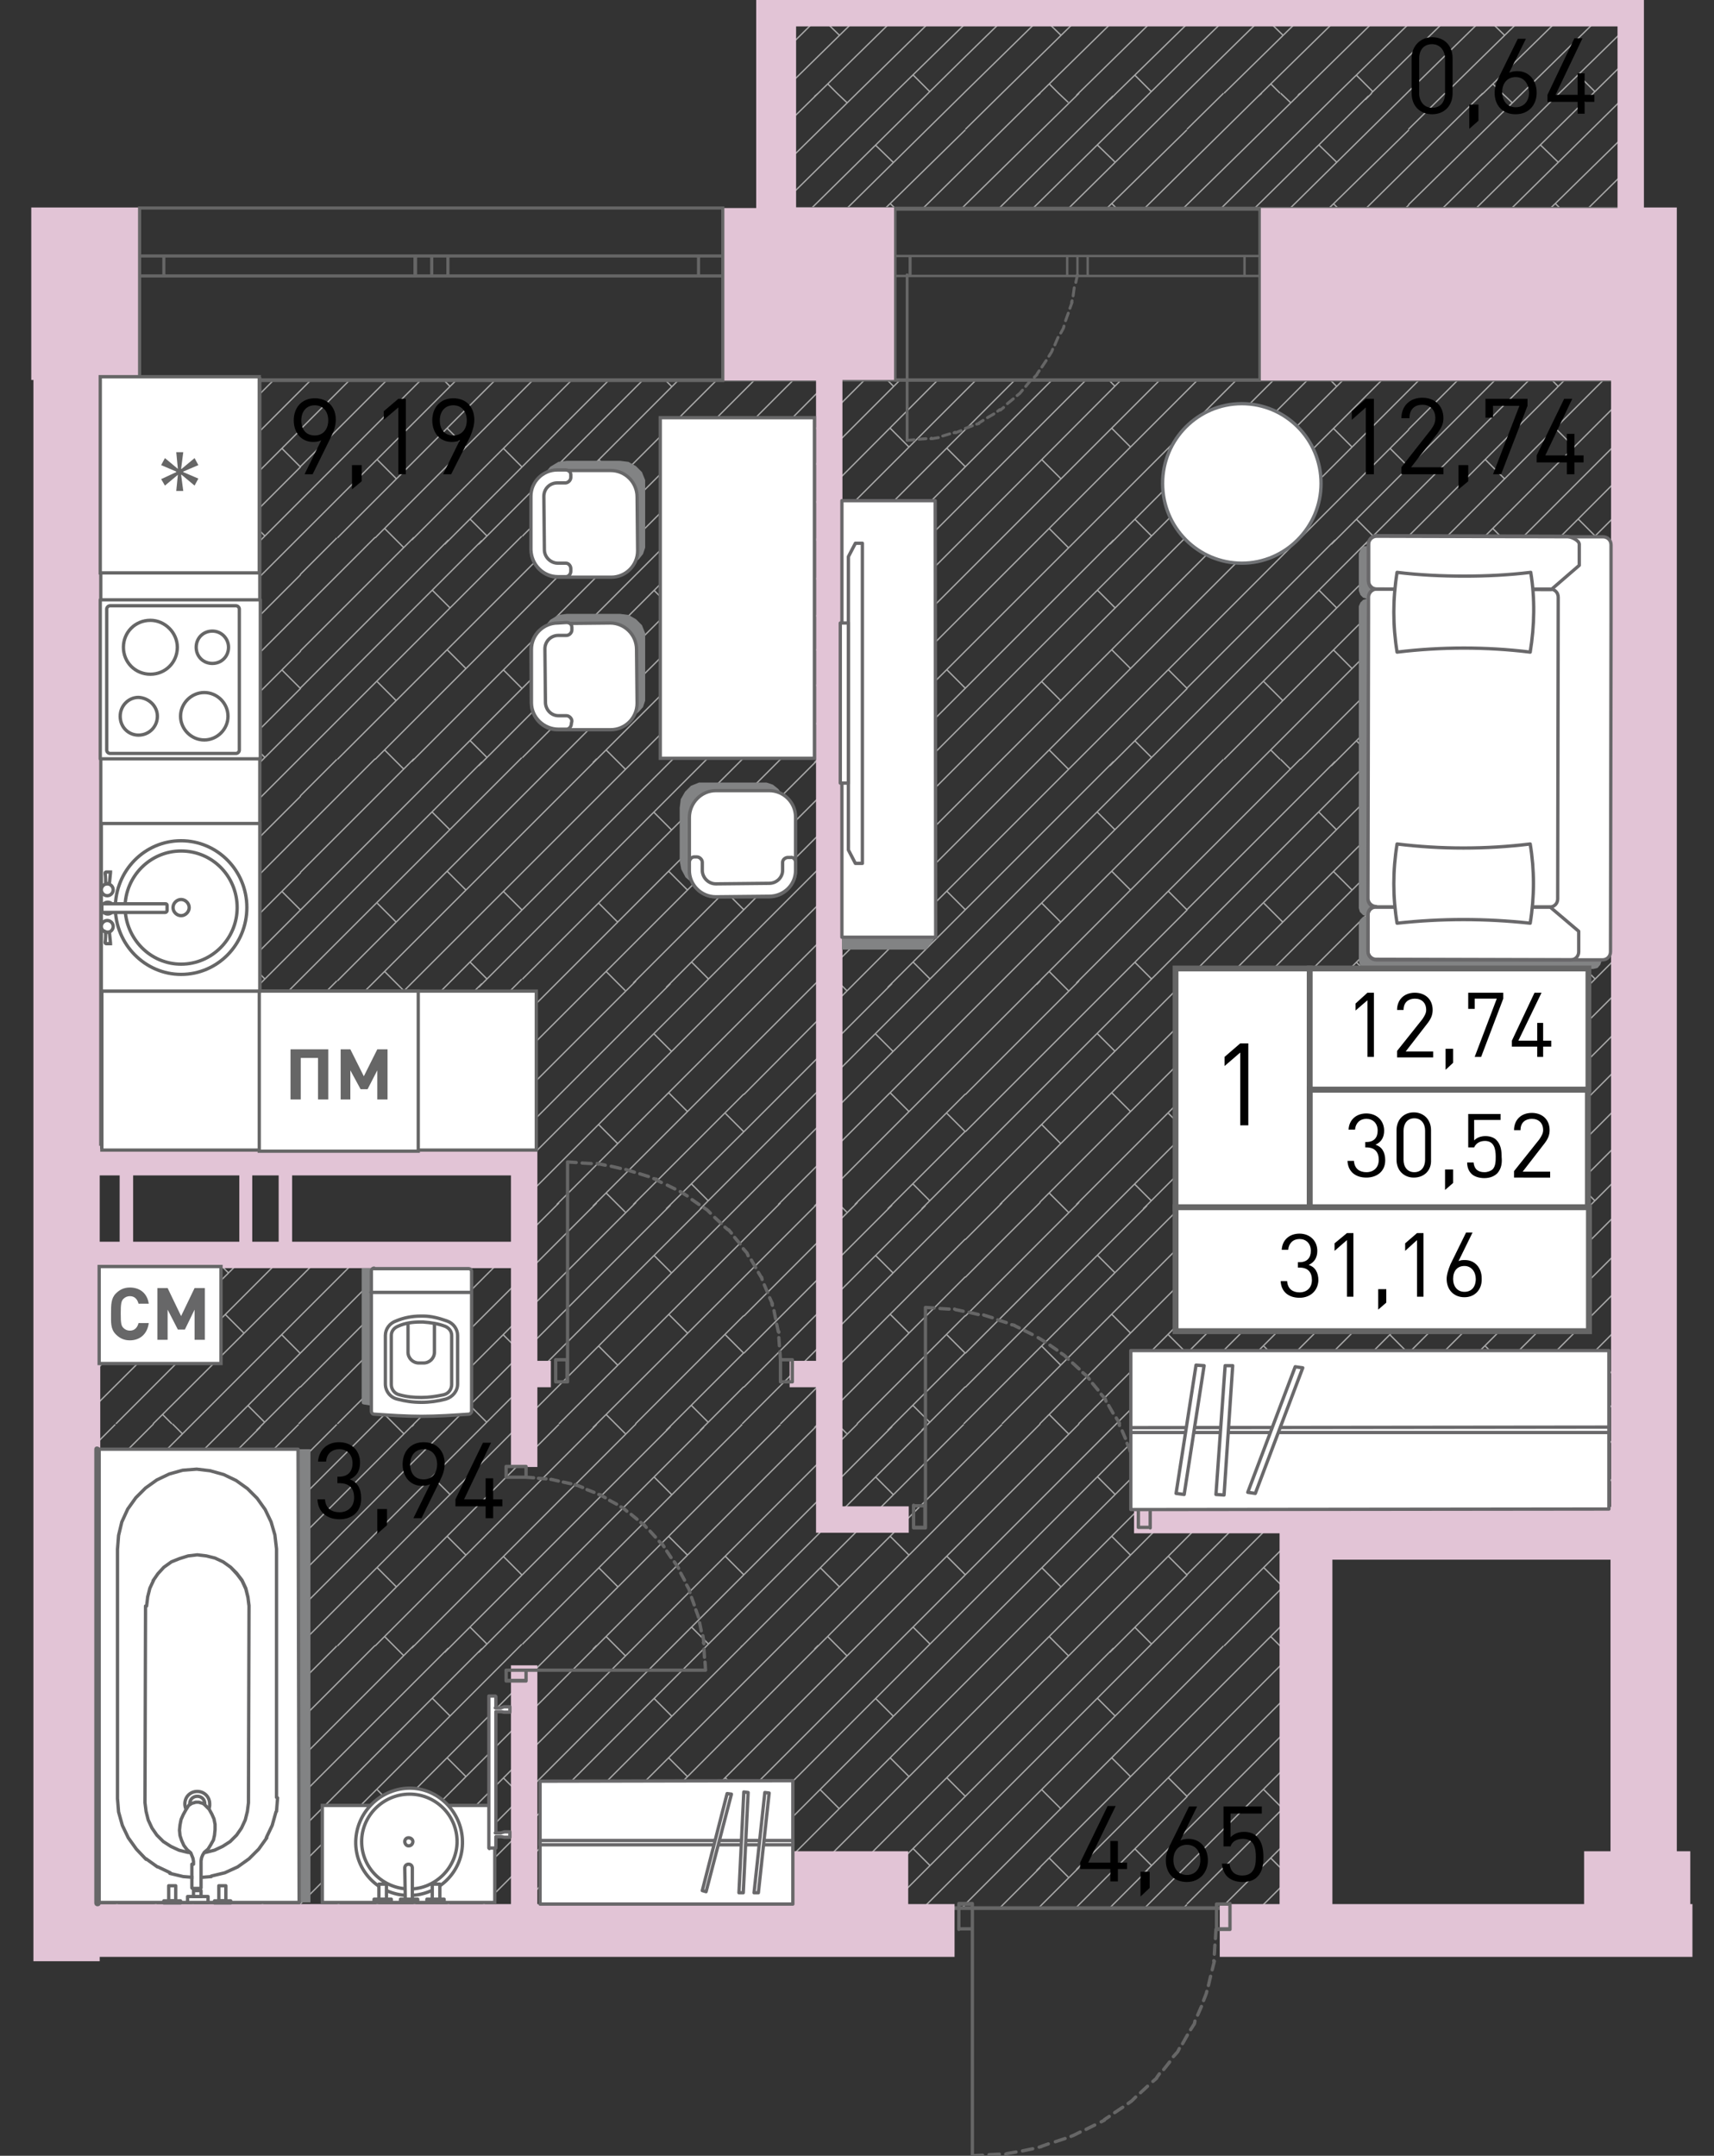 <?xml version="1.0" encoding="utf-8"?>
<!-- Generator: Adobe Illustrator 22.1.0, SVG Export Plug-In . SVG Version: 6.00 Build 0)  -->
<svg version="1.1" id="Слой_1" xmlns="http://www.w3.org/2000/svg" xmlns:xlink="http://www.w3.org/1999/xlink" x="0px" y="0px"
	 viewBox="0 0 318 400" style="enable-background:new 0 0 318 400;" xml:space="preserve">
<rect x="0" y="0" width="318" height="400" fill="#333333" stroke="none"/>
<path style="fill:none;stroke:#AAAAAA;stroke-width:0.246;stroke-miterlimit:10;" d="M14.6,251.1L14.6,251.1 M14.6,251.1l17.5-17.5
	 M14.6,244.2l10.6-10.6 M14.6,237l3.4-3.4 M14.6,230l0.3-0.3 M39.8,233.6l2.6,2.6 M52.3,247.7l3.4,3.4 M30.2,262.5l1.7,1.7
	 M41.8,243.9l3.5,3.5 M28.9,249.8l3.5,3.5 M46,260.8l3.1,3.1 M42.6,264.2l13.2-13.2 M35.7,264.2l20.1-20.1 M28.4,264.2L55.7,237
	 M21.5,264.2l30.7-30.7 M14.6,257.4l23.8-23.8 M14.6,263.9L45,233.6 M48.8,264.2l6.9-6.9 M55.4,264.2l0.3-0.3 M35.7,264.2l0.3-0.3
	 M28.4,264.2L28.4,264.2 M21.5,264.2l0.3-0.3 M14.6,263.9l0.3-0.3 M55.4,264.2l0.3-0.3 M32,182l1.8,1.8 M41.4,183.2l1.2-1.2
	 M35.2,182.4l0.4-0.4 M27.8,182.7l0.7-0.7 M21,182.4l0.4-0.4 M47.6,183.2l1.2-1.2 M55.3,182.1l0.1-0.1 M14.6,210L14.6,210 M14.6,210
	l27.5-27.5 M14.6,203.1L35.7,182 M14.6,195.8L28.4,182 M14.6,188.8l6.8-6.8 M39.1,191.8l3.3,3.3 M52.3,206.6l3.4,3.4 M41.8,202.8
	l3.5,3.5 M28.9,208.7l3.5,3.5 M49.3,216.4l6.4-6.4 M42.4,216.4l13.3-13.3 M35.2,216.4l20.5-20.5 M28.2,216.4l27.5-27.5 M14.6,216.2
	l33.7-33.7 M21.1,216.4L55.4,182 M14.6,222.8l0.3-0.3 M55.6,216.4l0.1-0.1 M14.6,222.8l0.3-0.3 M55.7,251.1L55.7,251.1 M55.7,251.1
	l17.5-17.5 M55.7,244.2l10.6-10.6 M55.7,237l3.4-3.4 M80.9,233.6l2.6,2.6 M93.4,247.7l3.4,3.4 M71.4,262.5l1.7,1.7 M83,243.9
	l3.5,3.5 M70,249.8l3.5,3.5 M87.2,260.8l3.1,3.1 M83.7,264.2l13.2-13.2 M76.8,264.2l20.1-20.1 M69.6,264.2L96.9,237 M62.6,264.2
	l30.7-30.7 M55.7,257.4l23.8-23.8 M55.7,263.9l30.4-30.4 M90,264.2l6.9-6.9 M96.5,264.2l0.3-0.3 M76.8,264.2l0.3-0.3 M69.6,264.2
	L69.6,264.2 M62.6,264.2l0.3-0.3 M55.7,263.9l0.3-0.3 M96.5,264.2l0.3-0.3 M73.1,182l1.8,1.8 M82.5,183.2l1.2-1.2 M76.4,182.4
	l0.4-0.4 M68.9,182.7l0.7-0.7 M62.1,182.4l0.4-0.4 M88.8,183.2L90,182 M96.4,182.1l0.1-0.1 M55.7,210L55.7,210 M55.7,210l27.5-27.5
	 M55.7,203.1L76.8,182 M55.7,195.8L69.6,182 M55.7,188.8l6.8-6.8 M80.2,191.8l3.3,3.3 M93.4,206.6l3.4,3.4 M83,202.8l3.5,3.5
	 M70,208.7l3.5,3.5 M90.5,216.4l6.4-6.4 M83.5,216.4l13.3-13.3 M76.3,216.4l20.5-20.5 M69.3,216.4l27.5-27.5 M55.7,216.2l33.7-33.7
	 M62.2,216.4L96.5,182 M96.7,216.4l0.1-0.1 M114.2,223.1l1.8,1.8 M123.6,224.3l1.2-1.2 M117.5,223.5l0.4-0.4 M110,223.8l0.7-0.7
	 M103.3,223.5l0.4-0.4 M129.9,224.3l1.2-1.2 M137.5,223.2l0.1-0.1 M96.9,251.1L96.9,251.1 M96.9,251.1l27.5-27.5 M96.9,244.2
	l21.1-21.1 M96.9,237l13.8-13.8 M98.5,228.4l5.2-5.2 M121.3,232.9l3.3,3.3 M134.6,247.7l3.4,3.4 M112.5,262.5l1.7,1.7 M124.1,243.9
	l3.5,3.5 M111.1,249.8l3.5,3.5 M128.3,260.8l3.1,3.1 M124.8,264.2l13.2-13.2 M117.9,264.2l20.1-20.1 M110.7,264.2L138,237
	 M103.7,264.2L138,230 M96.9,257.4l33.7-33.7 M96.9,263.9l40.8-40.8 M131.1,264.2l6.9-6.9 M137.7,264.2l0.3-0.3 M117.9,264.2
	l0.3-0.3 M110.7,264.2L110.7,264.2 M103.7,264.2l0.3-0.3 M96.9,263.9l0.3-0.3 M137.7,264.2l0.3-0.3 M114.2,182l1.8,1.8 M123.6,183.2
	l1.2-1.2 M117.5,182.4l0.4-0.4 M110,182.7l0.7-0.7 M103.3,182.4l0.4-0.4 M129.9,183.2l1.2-1.2 M137.5,182.1l0.1-0.1 M96.9,210
	L96.9,210 M96.9,210l27.5-27.5 M96.9,203.1l21.1-21.1 M96.9,195.8l13.8-13.8 M96.9,188.8l6.8-6.8 M121.3,191.8l3.3,3.3 M134.6,206.6
	l3.4,3.4 M112.5,221.4l1.7,1.7 M124.1,202.8l3.5,3.5 M111.1,208.7l3.5,3.5 M128.3,219.7l3.1,3.1 M124.8,223.1L138,210 M117.9,223.1
	l20.1-20.1 M110.7,223.1l27.3-27.3 M103.7,223.1l34.3-34.3 M96.9,216.2l33.7-33.7 M98.5,221.2l39.2-39.2 M131.1,223.1l6.9-6.9
	 M137.7,223.1l0.3-0.3 M117.9,223.1l0.3-0.3 M110.7,223.1L110.7,223.1 M103.7,223.1l0.3-0.3 M137.7,223.1l0.3-0.3 M7.5,346.7
	l0.2-0.2 M14.2,346.6l0.1-0.1 M13.9,354.1l0.7-0.7 M7.5,353.3l6.8-6.8 M7.7,305.4L7.7,305.4 M14.2,305.5l0.1-0.1 M11.2,329.9
	l3.4,3.4 M7.5,345.6l0.5,0.5 M7.5,340.4l7.1-7.1 M7.6,333.5l7-7 M7.6,326.2l7-7 M7.6,319.2l7-7 M7.7,312l6.6-6.6 M7.7,346.5l6.9-6.9
	 M14.3,346.5l0.3-0.3 M14.3,346.5l0.3-0.3 M14.2,264.4l0.1-0.1 M11.2,288.8l3.4,3.4 M7.7,304.7L8,305 M7.7,299.1l6.9-6.9 M7.8,292.2
	l6.9-6.9 M7.8,284.9l6.8-6.8 M7.8,277.9l6.8-6.8 M7.8,270.7l6.5-6.5 M7.7,305.4l6.9-6.9 M14.3,305.4l0.3-0.3 M14.3,305.4l0.3-0.3
	 M14.2,223.2l0.1-0.1 M11.2,247.7l3.4,3.4 M7.9,263.7l0.2,0.2 M7.9,257.8l6.7-6.7 M7.9,250.9l6.7-6.7 M8,243.6l6.6-6.6 M8,236.6
	l6.6-6.6 M8,229.4l6.3-6.3 M7.9,264.1l6.7-6.7 M14.3,264.2l0.3-0.3 M14.3,264.2l0.3-0.3 M14.2,182.1l0.1-0.1 M11.2,206.6l3.4,3.4
	 M8.1,216.5l6.5-6.5 M8.1,209.6l6.5-6.5 M8.1,202.3l6.5-6.5 M8.2,195.3l6.4-6.4 M8.2,188.1l6.1-6.1 M8.1,222.8l6.6-6.6 M14.3,223.1
	l0.3-0.3 M14.3,223.1l0.3-0.3 M14.2,141l0.1-0.1 M11.2,165.4l3.4,3.4 M8.3,175.2l6.3-6.3 M8.3,168.3l6.3-6.3 M8.3,161l6.3-6.3
	 M8.4,154l6.3-6.3 M8.4,146.8l5.9-5.9 M8.2,181.5l6.4-6.4 M14.3,182l0.3-0.3 M14.3,182l0.3-0.3 M14.2,99.9l0.1-0.1 M11.2,124.3
	l3.4,3.4 M8.4,133.9l6.2-6.2 M8.5,127l6.1-6.1 M8.5,119.7l6.1-6.1 M8.5,112.7l6.1-6.1 M8.6,105.5l5.7-5.7 M8.4,140.2l6.2-6.2
	 M14.3,140.9l0.3-0.3 M14.3,140.9l0.3-0.3 M11.2,83.2l3.4,3.4 M8.6,92.6l6-6 M8.7,85.7l6-6 M8.7,78.4l5.9-5.9 M8.7,71.4l0.8-0.8
	 M8.6,98.9l6-6 M14.3,99.8l0.3-0.3 M14.3,99.8l0.3-0.3 M32,346.5l1.8,1.8 M41.4,347.7l1.2-1.2 M35.2,346.9l0.4-0.4 M27.8,347.1
	l0.7-0.7 M21,346.9l0.4-0.4 M47.6,347.7l1.2-1.2 M55.3,346.6l0.1-0.1 M35,354.1l7.1-7.1 M28.1,354.1l7.6-7.6 M20.9,354.1l7.6-7.6
	 M14.6,353.3l6.8-6.8 M55,354.1l0.7-0.7 M41.3,354.1l7.1-7.1 M47.9,354.1l7.6-7.6 M32,305.4l1.8,1.8 M41.4,306.6l1.2-1.2
	 M35.2,305.8l0.4-0.4 M27.8,306l0.7-0.7 M21,305.8l0.4-0.4 M47.6,306.6l1.2-1.2 M55.3,305.5l0.1-0.1 M14.6,333.3L14.6,333.3
	 M14.6,333.3l27.5-27.5 M14.6,326.4l21.1-21.1 M14.6,319.2l13.8-13.8 M14.6,312.2l6.8-6.8 M39.1,315.1l3.3,3.3 M52.3,329.9l3.4,3.4
	 M30.2,344.8l1.7,1.7 M41.8,326.2l3.5,3.5 M28.9,332.1l3.5,3.5 M46,343l3.1,3.1 M42.6,346.5l13.2-13.2 M35.7,346.5l20.1-20.1
	 M28.4,346.5l27.3-27.3 M21.5,346.5l34.3-34.3 M14.6,339.6l33.7-33.7 M14.6,346.2l40.8-40.8 M48.8,346.5l6.9-6.9 M55.4,346.5
	l0.3-0.3 M35.7,346.5l0.3-0.3 M28.4,346.5L28.4,346.5 M21.5,346.5l0.3-0.3 M14.6,346.2l0.3-0.3 M55.4,346.5l0.3-0.3 M32,264.2
	l1.8,1.8 M41.4,265.4l1.2-1.2 M35.2,264.7l0.4-0.4 M27.8,264.9l0.7-0.7 M21,264.7l0.4-0.4 M47.6,265.4l1.2-1.2 M55.3,264.4l0.1-0.1
	 M14.6,292.2L14.6,292.2 M14.6,292.2l27.5-27.5 M14.6,285.3l21.1-21.1 M14.6,278.1l13.8-13.8 M14.6,271.1l6.8-6.8 M39.1,274l3.3,3.3
	 M52.3,288.8l3.4,3.4 M30.2,303.7l1.7,1.7 M41.8,285.1l3.5,3.5 M28.9,290.9l3.5,3.5 M46,301.9l3.1,3.1 M42.6,305.4l13.2-13.2
	 M35.7,305.4l20.1-20.1 M28.4,305.4l27.3-27.3 M21.5,305.4l34.3-34.3 M14.6,298.5l33.7-33.7 M14.6,305.1l40.8-40.8 M48.8,305.4
	l6.9-6.9 M55.4,305.4l0.3-0.3 M35.7,305.4l0.3-0.3 M28.4,305.4L28.4,305.4 M21.5,305.4l0.3-0.3 M14.6,305.1l0.3-0.3 M55.4,305.4
	l0.3-0.3 M14.6,251.1L14.6,251.1 M14.6,251.1l17.5-17.5 M14.6,244.2l10.6-10.6 M14.6,237l3.4-3.4 M14.6,230l0.3-0.3 M39.8,233.6
	l2.6,2.6 M52.3,247.7l3.4,3.4 M30.2,262.5l1.7,1.7 M41.8,243.9l3.5,3.5 M28.9,249.8l3.5,3.5 M46,260.8l3.1,3.1 M42.6,264.2
	l13.2-13.2 M35.7,264.2l20.1-20.1 M28.4,264.2L55.7,237 M21.5,264.2l30.7-30.7 M14.6,257.4l23.8-23.8 M14.6,263.9L45,233.6
	 M48.8,264.2l6.9-6.9 M55.4,264.2l0.3-0.3 M35.7,264.2l0.3-0.3 M28.4,264.2L28.4,264.2 M21.5,264.2l0.3-0.3 M14.6,263.9l0.3-0.3
	 M55.4,264.2l0.3-0.3 M32,182l1.8,1.8 M41.4,183.2l1.2-1.2 M35.2,182.4l0.4-0.4 M27.8,182.7l0.7-0.7 M21,182.4l0.4-0.4 M47.6,183.2
	l1.2-1.2 M55.3,182.1l0.1-0.1 M14.6,210L14.6,210 M14.6,210l27.5-27.5 M14.6,203.1L35.7,182 M14.6,195.8L28.4,182 M14.6,188.8
	l6.8-6.8 M39.1,191.8l3.3,3.3 M52.3,206.6l3.4,3.4 M41.8,202.8l3.5,3.5 M28.9,208.7l3.5,3.5 M49.3,216.4l6.4-6.4 M42.4,216.4
	l13.3-13.3 M35.2,216.4l20.5-20.5 M28.2,216.4l27.5-27.5 M14.6,216.2l33.7-33.7 M21.1,216.4L55.4,182 M14.6,222.8l0.3-0.3
	 M55.6,216.4l0.1-0.1 M14.6,222.8l0.3-0.3 M32,140.9l1.8,1.8 M41.4,142.1l1.2-1.2 M35.2,141.3l0.4-0.4 M27.8,141.5l0.7-0.7
	 M21,141.3l0.4-0.4 M47.6,142.1l1.2-1.2 M55.3,141l0.1-0.1 M14.6,168.9L14.6,168.9 M14.6,168.9l27.5-27.5 M14.6,161.9l21.1-21.1
	 M14.6,154.7l13.8-13.8 M14.6,147.7l6.8-6.8 M39.1,150.7l3.3,3.3 M52.3,165.4l3.4,3.4 M30.2,180.3L32,182 M41.8,161.7l3.5,3.5
	 M28.9,167.6l3.5,3.5 M46,178.5l3.1,3.1 M42.6,182l13.2-13.2 M35.7,182l20.1-20.1 M28.4,182l27.3-27.3 M21.5,182l34.3-34.3
	 M14.6,175.1l33.7-33.7 M14.6,181.7l40.8-40.8 M48.8,182l6.9-6.9 M55.4,182l0.3-0.3 M35.7,182l0.3-0.3 M28.4,182L28.4,182 M21.5,182
	l0.3-0.3 M14.6,181.7l0.3-0.3 M55.4,182l0.3-0.3 M32,99.8l1.8,1.8 M41.4,101l1.2-1.2 M35.2,100.2l0.4-0.4 M27.8,100.4l0.7-0.7
	 M21,100.2l0.4-0.4 M47.6,101l1.2-1.2 M55.3,99.9l0.1-0.1 M14.6,127.7L14.6,127.7 M14.6,127.7l27.5-27.5 M14.6,120.8l21.1-21.1
	 M14.6,113.6l13.8-13.8 M14.6,106.6l6.8-6.8 M39.1,109.5l3.3,3.3 M52.3,124.3l3.4,3.4 M30.2,139.2l1.7,1.7 M41.8,120.6l3.5,3.5
	 M28.9,126.5l3.5,3.5 M46,137.4l3.1,3.1 M42.6,140.9l13.2-13.2 M35.7,140.9l20.1-20.1 M28.4,140.9l27.3-27.3 M21.5,140.9l34.3-34.3
	 M14.6,134l33.7-33.7 M14.6,140.6l40.8-40.8 M48.8,140.9l6.9-6.9 M55.4,140.9l0.3-0.3 M35.7,140.9l0.3-0.3 M28.4,140.9L28.4,140.9
	 M21.5,140.9l0.3-0.3 M14.6,140.6l0.3-0.3 M55.4,140.9l0.3-0.3 M14.6,86.6L14.6,86.6 M14.6,86.6l16.1-16.1 M14.6,79.7l9.2-9.2
	 M14.6,72.5l1.9-1.9 M41.2,70.5l1.2,1.2 M52.3,83.2l3.4,3.4 M30.2,98.1l1.7,1.7 M41.8,79.5l3.5,3.5 M28.9,85.3l3.5,3.5 M46,96.3
	l3.1,3.1 M42.6,99.8l13.2-13.2 M35.7,99.8l20.1-20.1 M28.4,99.8l27.3-27.3 M21.5,99.8l29.2-29.2 M14.6,92.9L37,70.5 M14.6,99.5
	l28.9-28.9 M48.8,99.8l6.9-6.9 M55.4,99.8l0.3-0.3 M35.7,99.8l0.3-0.3 M28.4,99.8L28.4,99.8 M21.5,99.8l0.3-0.3 M14.6,99.5l0.3-0.3
	 M55.4,99.8l0.3-0.3 M73.1,346.5l1.8,1.8 M82.5,347.7l1.2-1.2 M76.4,346.9l0.4-0.4 M68.9,347.1l0.7-0.7 M62.1,346.9l0.4-0.4
	 M88.8,347.7l1.2-1.2 M96.4,346.6l0.1-0.1 M76.1,354.1l7.1-7.1 M69.2,354.1l7.6-7.6 M62,354.1l7.6-7.6 M55.7,353.3l6.8-6.8
	 M96.1,354.1l0.7-0.7 M82.4,354.1l7.1-7.1 M89,354.1l7.6-7.6 M73.1,305.4l1.8,1.8 M82.5,306.6l1.2-1.2 M76.4,305.8l0.4-0.4
	 M68.9,306l0.7-0.7 M62.1,305.8l0.4-0.4 M88.8,306.6l1.2-1.2 M96.4,305.5l0.1-0.1 M55.7,333.3L55.7,333.3 M55.7,333.3l27.5-27.5
	 M55.7,326.4l21.1-21.1 M55.7,319.2l13.8-13.8 M55.7,312.2l6.8-6.8 M80.2,315.1l3.3,3.3 M93.4,329.9l3.4,3.4 M71.4,344.8l1.7,1.7
	 M83,326.2l3.5,3.5 M70,332.1l3.5,3.5 M87.2,343l3.1,3.1 M83.7,346.5l13.2-13.2 M76.8,346.5l20.1-20.1 M69.6,346.5l27.3-27.3
	 M62.6,346.5l34.3-34.3 M55.7,339.6l33.7-33.7 M55.7,346.2l40.8-40.8 M90,346.5l6.9-6.9 M96.5,346.5l0.3-0.3 M76.8,346.5l0.3-0.3
	 M69.6,346.5L69.6,346.5 M62.6,346.5l0.3-0.3 M55.7,346.2l0.3-0.3 M96.5,346.5l0.3-0.3 M73.1,264.2l1.8,1.8 M82.5,265.4l1.2-1.2
	 M76.4,264.7l0.4-0.4 M68.9,264.9l0.7-0.7 M62.1,264.7l0.4-0.4 M88.8,265.4l1.2-1.2 M96.4,264.4l0.1-0.1 M55.7,292.2L55.7,292.2
	 M55.7,292.2l27.5-27.5 M55.7,285.3l21.1-21.1 M55.7,278.1l13.8-13.8 M55.7,271.1l6.8-6.8 M80.2,274l3.3,3.3 M93.4,288.8l3.4,3.4
	 M71.4,303.7l1.7,1.7 M83,285.1l3.5,3.5 M70,290.9l3.5,3.5 M87.2,301.9l3.1,3.1 M83.7,305.4l13.2-13.2 M76.8,305.4l20.1-20.1
	 M69.6,305.4l27.3-27.3 M62.6,305.4l34.3-34.3 M55.7,298.5l33.7-33.7 M55.7,305.1l40.8-40.8 M90,305.4l6.9-6.9 M96.5,305.4l0.3-0.3
	 M76.8,305.4l0.3-0.3 M69.6,305.4L69.6,305.4 M62.6,305.4l0.3-0.3 M55.7,305.1l0.3-0.3 M96.5,305.4l0.3-0.3 M55.7,251.1L55.7,251.1
	 M55.7,251.1l17.5-17.5 M55.7,244.2l10.6-10.6 M55.7,237l3.4-3.4 M80.9,233.6l2.6,2.6 M93.4,247.7l3.4,3.4 M71.4,262.5l1.7,1.7
	 M83,243.9l3.5,3.5 M70,249.8l3.5,3.5 M87.2,260.8l3.1,3.1 M83.7,264.2l13.2-13.2 M76.8,264.2l20.1-20.1 M69.6,264.2L96.9,237
	 M62.6,264.2l30.7-30.7 M55.7,257.4l23.8-23.8 M55.7,263.9l30.4-30.4 M90,264.2l6.9-6.9 M96.5,264.2l0.3-0.3 M76.8,264.2l0.3-0.3
	 M69.6,264.2L69.6,264.2 M62.6,264.2l0.3-0.3 M55.7,263.9l0.3-0.3 M96.5,264.2l0.3-0.3 M73.1,182l1.8,1.8 M82.5,183.2l1.2-1.2
	 M76.4,182.4l0.4-0.4 M68.9,182.7l0.7-0.7 M62.1,182.4l0.4-0.4 M88.8,183.2L90,182 M96.4,182.1l0.1-0.1 M55.7,210L55.7,210
	 M55.7,210l27.5-27.5 M55.7,203.1L76.8,182 M55.7,195.8L69.6,182 M55.7,188.8l6.8-6.8 M80.2,191.8l3.3,3.3 M93.4,206.6l3.4,3.4
	 M83,202.8l3.5,3.5 M70,208.7l3.5,3.5 M90.5,216.4l6.4-6.4 M83.5,216.4l13.3-13.3 M76.3,216.4l20.5-20.5 M69.3,216.4l27.5-27.5
	 M55.7,216.2l33.7-33.7 M62.2,216.4L96.5,182 M96.7,216.4l0.1-0.1 M73.1,140.9l1.8,1.8 M82.5,142.1l1.2-1.2 M76.4,141.3l0.4-0.4
	 M68.9,141.5l0.7-0.7 M62.1,141.3l0.4-0.4 M88.8,142.1l1.2-1.2 M96.4,141l0.1-0.1 M55.7,168.9L55.7,168.9 M55.7,168.9l27.5-27.5
	 M55.7,161.9l21.1-21.1 M55.7,154.7l13.8-13.8 M55.7,147.7l6.8-6.8 M80.2,150.7l3.3,3.3 M93.4,165.4l3.4,3.4 M71.4,180.3l1.7,1.7
	 M83,161.7l3.5,3.5 M70,167.6l3.5,3.5 M87.2,178.5l3.1,3.1 M83.7,182l13.2-13.2 M76.8,182l20.1-20.1 M69.6,182l27.3-27.3 M62.6,182
	l34.3-34.3 M55.7,175.1l33.7-33.7 M55.7,181.7l40.8-40.8 M90,182l6.9-6.9 M96.5,182l0.3-0.3 M76.8,182l0.3-0.3 M69.6,182L69.6,182
	 M62.6,182l0.3-0.3 M55.7,181.7l0.3-0.3 M96.5,182l0.3-0.3 M73.1,99.8l1.8,1.8 M82.5,101l1.2-1.2 M76.4,100.2l0.4-0.4 M68.9,100.4
	l0.7-0.7 M62.1,100.2l0.4-0.4 M88.8,101l1.2-1.2 M96.4,99.9l0.1-0.1 M55.7,127.7L55.7,127.7 M55.7,127.7l27.5-27.5 M55.7,120.8
	l21.1-21.1 M55.7,113.6l13.8-13.8 M55.7,106.6l6.8-6.8 M80.2,109.5l3.3,3.3 M93.4,124.3l3.4,3.4 M71.4,139.2l1.7,1.7 M83,120.6
	l3.5,3.5 M70,126.5l3.5,3.5 M87.2,137.4l3.1,3.1 M83.7,140.9l13.2-13.2 M76.8,140.9l20.1-20.1 M69.6,140.9l27.3-27.3 M62.6,140.9
	l34.3-34.3 M55.7,134l33.7-33.7 M55.7,140.6l40.8-40.8 M90,140.9l6.9-6.9 M96.5,140.9l0.3-0.3 M76.8,140.9l0.3-0.3 M69.6,140.9
	L69.6,140.9 M62.6,140.9l0.3-0.3 M55.7,140.6l0.3-0.3 M96.5,140.9l0.3-0.3 M55.7,86.6L55.7,86.6 M55.7,86.6l16.1-16.1 M55.7,79.7
	l9.2-9.2 M55.7,72.5l1.9-1.9 M82.3,70.5l1.2,1.2 M93.4,83.2l3.4,3.4 M71.4,98.1l1.7,1.7 M83,79.5l3.5,3.5 M70,85.3l3.5,3.5
	 M87.2,96.3l3.1,3.1 M83.7,99.8l13.2-13.2 M76.8,99.8l20.1-20.1 M69.6,99.8l27.3-27.3 M62.6,99.8l29.2-29.2 M55.7,92.9l22.3-22.3
	 M55.7,99.5l28.9-28.9 M90,99.8l6.9-6.9 M96.5,99.8l0.3-0.3 M76.8,99.8l0.3-0.3 M69.6,99.8L69.6,99.8 M62.6,99.8l0.3-0.3 M55.7,99.5
	l0.3-0.3 M96.5,99.8l0.3-0.3 M114.2,346.5l1.8,1.8 M123.6,347.7l1.2-1.2 M117.5,346.9l0.4-0.4 M110,347.1l0.7-0.7 M103.3,346.9
	l0.4-0.4 M129.9,347.7l1.2-1.2 M137.5,346.6l0.1-0.1 M117.3,354.1l7.1-7.1 M110.3,354.1l7.6-7.6 M103.1,354.1l7.6-7.6 M96.9,353.3
	l6.8-6.8 M137.2,354.1l0.7-0.7 M123.5,354.1l7.1-7.1 M130.1,354.1l7.6-7.6 M114.2,305.4l1.8,1.8 M123.6,306.6l1.2-1.2 M117.5,305.8
	l0.4-0.4 M110,306l0.7-0.7 M103.3,305.8l0.4-0.4 M129.9,306.6l1.2-1.2 M137.5,305.5l0.1-0.1 M96.9,333.3L96.9,333.3 M96.9,333.3
	l27.5-27.5 M96.9,326.4l21.1-21.1 M96.9,319.2l13.8-13.8 M96.9,312.2l6.8-6.8 M121.3,315.1l3.3,3.3 M134.6,329.9l3.4,3.4
	 M112.5,344.8l1.7,1.7 M124.1,326.2l3.5,3.5 M111.1,332.1l3.5,3.5 M128.3,343l3.1,3.1 M124.8,346.5l13.2-13.2 M117.9,346.5
	l20.1-20.1 M110.7,346.5l27.3-27.3 M103.7,346.5l34.3-34.3 M96.9,339.6l33.7-33.7 M96.9,346.2l40.8-40.8 M131.1,346.5l6.9-6.9
	 M137.7,346.5l0.3-0.3 M117.9,346.5l0.3-0.3 M110.7,346.5L110.7,346.5 M103.7,346.5l0.3-0.3 M96.9,346.2l0.3-0.3 M137.7,346.5
	l0.3-0.3 M114.2,264.2l1.8,1.8 M123.6,265.4l1.2-1.2 M117.5,264.7l0.4-0.4 M110,264.9l0.7-0.7 M103.3,264.7l0.4-0.4 M129.9,265.4
	l1.2-1.2 M137.5,264.4l0.1-0.1 M96.9,292.2L96.9,292.2 M96.9,292.2l27.5-27.5 M96.9,285.3l21.1-21.1 M96.9,278.1l13.8-13.8
	 M96.9,271.1l6.8-6.8 M121.3,274l3.3,3.3 M134.6,288.8l3.4,3.4 M112.5,303.7l1.7,1.7 M124.1,285.1l3.5,3.5 M111.1,290.9l3.5,3.5
	 M128.3,301.9l3.1,3.1 M124.8,305.4l13.2-13.2 M117.9,305.4l20.1-20.1 M110.7,305.4l27.3-27.3 M103.7,305.4l34.3-34.3 M96.9,298.5
	l33.7-33.7 M96.9,305.1l40.8-40.8 M131.1,305.4l6.9-6.9 M137.7,305.4l0.3-0.3 M117.9,305.4l0.3-0.3 M110.7,305.4L110.7,305.4
	 M103.7,305.4l0.3-0.3 M96.9,305.1l0.3-0.3 M137.7,305.4l0.3-0.3 M114.2,223.1l1.8,1.8 M123.6,224.3l1.2-1.2 M117.5,223.5l0.4-0.4
	 M110,223.8l0.7-0.7 M103.3,223.5l0.4-0.4 M129.9,224.3l1.2-1.2 M137.5,223.2l0.1-0.1 M96.9,251.1L96.9,251.1 M96.9,251.1l27.5-27.5
	 M96.9,244.2l21.1-21.1 M96.9,237l13.8-13.8 M98.5,228.4l5.2-5.2 M121.3,232.9l3.3,3.3 M134.6,247.7l3.4,3.4 M112.5,262.5l1.7,1.7
	 M124.1,243.9l3.5,3.5 M111.1,249.8l3.5,3.5 M128.3,260.8l3.1,3.1 M124.8,264.2l13.2-13.2 M117.9,264.2l20.1-20.1 M110.7,264.2
	L138,237 M103.7,264.2L138,230 M96.9,257.4l33.7-33.7 M96.9,263.9l40.8-40.8 M131.1,264.2l6.9-6.9 M137.7,264.2l0.3-0.3
	 M117.9,264.2l0.3-0.3 M110.7,264.2L110.7,264.2 M103.7,264.2l0.3-0.3 M96.9,263.9l0.3-0.3 M137.7,264.2l0.3-0.3 M114.2,182l1.8,1.8
	 M123.6,183.2l1.2-1.2 M117.5,182.4l0.4-0.4 M110,182.7l0.7-0.7 M103.3,182.4l0.4-0.4 M129.9,183.2l1.2-1.2 M137.5,182.1l0.1-0.1
	 M96.9,210L96.9,210 M96.9,210l27.5-27.5 M96.9,203.1l21.1-21.1 M96.9,195.8l13.8-13.8 M96.9,188.8l6.8-6.8 M121.3,191.8l3.3,3.3
	 M134.6,206.6l3.4,3.4 M112.5,221.4l1.7,1.7 M124.1,202.8l3.5,3.5 M111.1,208.7l3.5,3.5 M128.3,219.7l3.1,3.1 M124.8,223.1L138,210
	 M117.9,223.1l20.1-20.1 M110.7,223.1l27.3-27.3 M103.7,223.1l34.3-34.3 M96.9,216.2l33.7-33.7 M98.5,221.2l39.2-39.2 M131.1,223.1
	l6.9-6.9 M137.7,223.1l0.3-0.3 M117.9,223.1l0.3-0.3 M110.7,223.1L110.7,223.1 M103.7,223.1l0.3-0.3 M137.7,223.1l0.3-0.3
	 M114.2,140.9l1.8,1.8 M123.6,142.1l1.2-1.2 M117.5,141.3l0.4-0.4 M110,141.5l0.7-0.7 M103.3,141.3l0.4-0.4 M129.9,142.1l1.2-1.2
	 M137.5,141l0.1-0.1 M96.9,168.9L96.9,168.9 M96.9,168.8l27.5-27.5 M96.9,161.9l21.1-21.1 M96.9,154.7l13.8-13.8 M96.9,147.7
	l6.8-6.8 M121.3,150.7l3.3,3.3 M134.6,165.4l3.4,3.4 M112.5,180.3l1.7,1.7 M124.1,161.7l3.5,3.5 M111.1,167.6l3.5,3.5 M128.3,178.5
	l3.1,3.1 M124.8,182l13.2-13.2 M117.9,182l20.1-20.1 M110.7,182l27.3-27.3 M103.7,182l34.3-34.3 M96.9,175.1l33.7-33.7 M96.9,181.7
	l40.8-40.8 M131.1,182l6.9-6.9 M137.7,182l0.3-0.3 M117.9,182l0.3-0.3 M110.7,182L110.7,182 M103.7,182l0.3-0.3 M96.9,181.7l0.3-0.3
	 M137.7,182l0.3-0.3 M114.2,99.8l1.8,1.8 M123.6,101l1.2-1.2 M117.5,100.2l0.4-0.4 M110,100.4l0.7-0.7 M103.3,100.2l0.4-0.4
	 M129.9,101l1.2-1.2 M137.5,99.9l0.1-0.1 M96.9,127.7L96.9,127.7 M96.9,127.7l27.5-27.5 M96.9,120.8l21.1-21.1 M96.9,113.6
	l13.8-13.8 M96.9,106.6l6.8-6.8 M121.3,109.5l3.3,3.3 M134.6,124.3l3.4,3.4 M112.5,139.2l1.7,1.7 M124.1,120.6l3.5,3.5 M111.1,126.5
	l3.5,3.5 M128.3,137.4l3.1,3.1 M124.8,140.9l13.2-13.2 M117.9,140.9l20.1-20.1 M110.7,140.9l27.3-27.3 M103.7,140.9l34.3-34.3
	 M96.9,134l33.7-33.7 M96.9,140.6l40.8-40.8 M131.1,140.9l6.9-6.9 M137.7,140.9l0.3-0.3 M117.9,140.9l0.3-0.3 M110.7,140.9
	L110.7,140.9 M103.7,140.9l0.3-0.3 M96.9,140.6l0.3-0.3 M137.7,140.9l0.3-0.3 M96.9,86.6L96.9,86.6 M96.9,86.6l16.1-16.1 M96.9,79.7
	l9.2-9.2 M96.9,72.5l1.9-1.9 M123.4,70.5l1.2,1.2 M134.6,83.2l3.4,3.4 M112.5,98.1l1.7,1.7 M124.1,79.5l3.5,3.5 M111.1,85.3l3.5,3.5
	 M128.3,96.3l3.1,3.1 M124.8,99.8L138,86.6 M117.9,99.8L138,79.7 M110.7,99.8L138,72.5 M103.7,99.8l29.2-29.2 M96.9,92.9l22.3-22.3
	 M96.9,99.5l28.9-28.9 M131.1,99.8l6.9-6.9 M137.7,99.8l0.3-0.3 M117.9,99.8l0.3-0.3 M110.7,99.8L110.7,99.8 M103.7,99.8l0.3-0.3
	 M96.9,99.5l0.3-0.3 M137.7,99.8l0.3-0.3 M155.3,346.5l1.8,1.8 M164.7,347.7l1.2-1.2 M158.6,346.9l0.4-0.4 M151.1,347.1l0.7-0.7
	 M144.4,346.9l0.4-0.4 M171,347.7l1.2-1.2 M178.7,346.6l0.1-0.1 M158.4,354.1l7.1-7.1 M151.5,354.1l7.6-7.6 M144.2,354.1l7.6-7.6
	 M138,353.3l6.8-6.8 M178.4,354.1l0.7-0.7 M164.6,354.1l7.1-7.1 M171.2,354.1l7.6-7.6 M155.3,305.4l1.8,1.8 M164.7,306.6l1.2-1.2
	 M158.6,305.8l0.4-0.4 M151.1,306l0.7-0.7 M144.4,305.8l0.4-0.4 M171,306.6l1.2-1.2 M178.7,305.5l0.1-0.1 M138,333.3L138,333.3
	 M138,333.3l27.5-27.5 M138,326.4l21.1-21.1 M138,319.2l13.8-13.8 M138,312.2l6.8-6.8 M162.4,315.1l3.3,3.3 M175.7,329.9l3.4,3.4
	 M153.6,344.8l1.7,1.7 M165.2,326.2l3.5,3.5 M152.2,332.1l3.5,3.5 M169.4,343l3.1,3.1 M165.9,346.5l13.2-13.2 M159,346.5l20.1-20.1
	 M151.8,346.5l27.3-27.3 M144.8,346.5l34.3-34.3 M138,339.6l33.7-33.7 M138,346.2l40.8-40.8 M172.2,346.5l6.9-6.9 M178.8,346.5
	l0.3-0.3 M159,346.5l0.3-0.3 M151.8,346.5L151.8,346.5 M144.8,346.5l0.3-0.3 M138,346.2l0.3-0.3 M178.8,346.5l0.3-0.3 M155.3,264.2
	l1.8,1.8 M164.7,265.4l1.2-1.2 M158.6,264.7l0.4-0.4 M151.1,264.9l0.7-0.7 M144.4,264.7l0.4-0.4 M171,265.4l1.2-1.2 M178.7,264.4
	l0.1-0.1 M138,292.2L138,292.2 M138,292.2l27.5-27.5 M138,285.3l21.1-21.1 M138,278.1l13.8-13.8 M138,271.1l6.8-6.8 M162.4,274
	l3.3,3.3 M175.7,288.8l3.4,3.4 M153.6,303.7l1.7,1.7 M165.2,285.1l3.5,3.5 M152.2,290.9l3.5,3.5 M169.4,301.9l3.1,3.1 M165.9,305.4
	l13.2-13.2 M159,305.4l20.1-20.1 M151.8,305.4l27.3-27.3 M144.8,305.4l34.3-34.3 M138,298.5l33.7-33.7 M138,305.1l40.8-40.8
	 M172.2,305.4l6.9-6.9 M178.8,305.4l0.3-0.3 M159,305.4l0.3-0.3 M151.8,305.4L151.8,305.4 M144.8,305.4l0.3-0.3 M138,305.1l0.3-0.3
	 M178.8,305.4l0.3-0.3 M155.3,223.1l1.8,1.8 M164.7,224.3l1.2-1.2 M158.6,223.5l0.4-0.4 M151.1,223.8l0.7-0.7 M144.4,223.5l0.4-0.4
	 M171,224.3l1.2-1.2 M178.7,223.2l0.1-0.1 M138,251.1L138,251.1 M138,251.1l27.5-27.5 M138,244.2l21.1-21.1 M138,237l13.8-13.8
	 M138,230l6.8-6.8 M162.4,232.9l3.3,3.3 M175.7,247.7l3.4,3.4 M153.6,262.5l1.7,1.7 M165.2,243.9l3.5,3.5 M152.2,249.8l3.5,3.5
	 M169.4,260.8l3.1,3.1 M165.9,264.2l13.2-13.2 M159,264.2l20.1-20.1 M151.8,264.2l27.3-27.3 M144.8,264.2l34.3-34.3 M138,257.4
	l33.7-33.7 M138,263.9l40.8-40.8 M172.2,264.2l6.9-6.9 M178.8,264.2l0.3-0.3 M159,264.2l0.3-0.3 M151.8,264.2L151.8,264.2
	 M144.8,264.2l0.3-0.3 M138,263.9l0.3-0.3 M178.8,264.2l0.3-0.3 M155.3,182l1.8,1.8 M164.7,183.2l1.2-1.2 M158.6,182.4l0.4-0.4
	 M151.1,182.7l0.7-0.7 M144.4,182.4l0.4-0.4 M171,183.2l1.2-1.2 M178.7,182.1l0.1-0.1 M138,210L138,210 M138,210l27.5-27.5
	 M138,203.1L159,182 M138,195.8l13.8-13.8 M138,188.8l6.8-6.8 M162.4,191.8l3.3,3.3 M175.7,206.6l3.4,3.4 M153.6,221.4l1.7,1.7
	 M165.2,202.8l3.5,3.5 M152.2,208.7l3.5,3.5 M169.4,219.7l3.1,3.1 M165.9,223.1l13.2-13.2 M159,223.1l20.1-20.1 M151.8,223.1
	l27.3-27.3 M144.8,223.1l34.3-34.3 M138,216.2l33.7-33.7 M138,222.8l40.8-40.8 M172.2,223.1l6.9-6.9 M178.8,223.1l0.3-0.3
	 M159,223.1l0.3-0.3 M151.8,223.1L151.8,223.1 M144.8,223.1l0.3-0.3 M138,222.8l0.3-0.3 M178.8,223.1l0.3-0.3 M155.3,140.9l1.8,1.8
	 M164.7,142.1l1.2-1.2 M158.6,141.3l0.4-0.4 M151.1,141.5l0.7-0.7 M144.4,141.3l0.4-0.4 M171,142.1l1.2-1.2 M178.7,141l0.1-0.1
	 M138,168.9L138,168.9 M138,168.8l27.5-27.5 M138,161.9l21.1-21.1 M138,154.7l13.8-13.8 M138,147.7l6.8-6.8 M162.4,150.7l3.3,3.3
	 M175.7,165.4l3.4,3.4 M153.6,180.3l1.7,1.7 M165.2,161.7l3.5,3.5 M152.2,167.6l3.5,3.5 M169.4,178.5l3.1,3.1 M165.9,182l13.2-13.2
	 M159,182l20.1-20.1 M151.8,182l27.3-27.3 M144.8,182l34.3-34.3 M138,175.1l33.7-33.7 M138,181.7l40.8-40.8 M172.2,182l6.9-6.9
	 M178.8,182l0.3-0.3 M159,182l0.3-0.3 M151.8,182L151.8,182 M144.8,182l0.3-0.3 M138,181.7l0.3-0.3 M178.8,182l0.3-0.3 M155.3,99.8
	l1.8,1.8 M164.7,101l1.2-1.2 M158.6,100.2l0.4-0.4 M151.1,100.4l0.7-0.7 M144.4,100.2l0.4-0.4 M171,101l1.2-1.2 M178.7,99.9l0.1-0.1
	 M138,127.7L138,127.7 M138,127.7l27.5-27.5 M138,120.8L159,99.8 M138,113.6l13.8-13.8 M138,106.6l6.8-6.8 M162.4,109.5l3.3,3.3
	 M175.7,124.3l3.4,3.4 M153.6,139.2l1.7,1.7 M165.2,120.6l3.5,3.5 M152.2,126.5l3.5,3.5 M169.4,137.4l3.1,3.1 M165.9,140.9
	l13.2-13.2 M159,140.9l20.1-20.1 M151.8,140.9l27.3-27.3 M144.8,140.9l34.3-34.3 M138,134l33.7-33.7 M138,140.6l40.8-40.8
	 M172.2,140.9l6.9-6.9 M178.8,140.9l0.3-0.3 M159,140.9l0.3-0.3 M151.8,140.9L151.8,140.9 M144.8,140.9l0.3-0.3 M138,140.6l0.3-0.3
	 M178.8,140.9l0.3-0.3 M138,86.6L138,86.6 M138,86.6L154,70.5 M138,79.7l9.2-9.2 M138,72.5l1.9-1.9 M164.6,70.5l1.2,1.2 M175.7,83.2
	l3.4,3.4 M153.6,98.1l1.7,1.7 M165.2,79.5l3.5,3.5 M152.2,85.3l3.5,3.5 M169.4,96.3l3.1,3.1 M165.9,99.8l13.2-13.2 M159,99.8
	l20.1-20.1 M151.8,99.8l27.3-27.3 M144.8,99.8L174,70.5 M138,92.9l22.3-22.3 M138,99.5l28.9-28.9 M172.2,99.8l6.9-6.9 M178.8,99.8
	l0.3-0.3 M159,99.8l0.3-0.3 M151.8,99.8L151.8,99.8 M144.8,99.8l0.3-0.3 M138,99.5l0.3-0.3 M178.8,99.8l0.3-0.3 M196.4,346.5
	l1.8,1.8 M205.9,347.7l1.2-1.2 M199.7,346.9l0.4-0.4 M192.3,347.1l0.7-0.7 M185.5,346.9l0.4-0.4 M212.1,347.7l1.2-1.2 M219.8,346.6
	l0.1-0.1 M199.5,354.1l7.1-7.1 M192.6,354.1l7.6-7.6 M185.4,354.1l7.6-7.6 M179.1,353.3l6.8-6.8 M219.5,354.1l0.7-0.7 M205.8,354.1
	l7.1-7.1 M212.3,354.1l7.6-7.6 M196.4,305.4l1.8,1.8 M205.9,306.6l1.2-1.2 M199.7,305.8l0.4-0.4 M192.3,306l0.7-0.7 M185.5,305.8
	l0.4-0.4 M212.1,306.6l1.2-1.2 M219.8,305.5l0.1-0.1 M179.1,333.3L179.1,333.3 M179.1,333.3l27.5-27.5 M179.1,326.4l21.1-21.1
	 M179.1,319.2l13.8-13.8 M179.1,312.2l6.8-6.8 M203.6,315.1l3.3,3.3 M216.8,329.9l3.4,3.4 M194.7,344.8l1.7,1.7 M206.3,326.2
	l3.5,3.5 M193.3,332.1l3.5,3.5 M210.5,343l3.1,3.1 M207.1,346.5l13.2-13.2 M200.1,346.5l20.1-20.1 M192.9,346.5l27.3-27.3
	 M185.9,346.5l34.3-34.3 M179.1,339.6l33.7-33.7 M179.1,346.2l40.8-40.8 M213.3,346.5l6.9-6.9 M219.9,346.5l0.3-0.3 M200.1,346.5
	l0.3-0.3 M192.9,346.5L192.9,346.5 M185.9,346.5l0.3-0.3 M179.1,346.2l0.3-0.3 M219.9,346.5l0.3-0.3 M196.4,264.2l1.8,1.8
	 M205.9,265.4l1.2-1.2 M199.7,264.7l0.4-0.4 M192.3,264.9l0.7-0.7 M185.5,264.7l0.4-0.4 M212.1,265.4l1.2-1.2 M219.8,264.4l0.1-0.1
	 M179.1,292.2L179.1,292.2 M179.1,292.2l27.5-27.5 M179.1,285.3l21.1-21.1 M179.1,278.1l13.8-13.8 M179.1,271.1l6.8-6.8 M203.6,274
	l3.3,3.3 M216.8,288.8l3.4,3.4 M194.7,303.7l1.7,1.7 M206.3,285.1l3.5,3.5 M193.3,290.9l3.5,3.5 M210.5,301.9l3.1,3.1 M207.1,305.4
	l13.2-13.2 M200.1,305.4l20.1-20.1 M192.9,305.4l27.3-27.3 M185.9,305.4l34.3-34.3 M179.1,298.5l33.7-33.7 M179.1,305.1l40.8-40.8
	 M213.3,305.4l6.9-6.9 M219.9,305.4l0.3-0.3 M200.1,305.4l0.3-0.3 M192.9,305.4L192.9,305.4 M185.9,305.4l0.3-0.3 M179.1,305.1
	l0.3-0.3 M219.9,305.4l0.3-0.3 M196.4,223.1l1.8,1.8 M205.9,224.3l1.2-1.2 M199.7,223.5l0.4-0.4 M192.3,223.8l0.7-0.7 M185.5,223.5
	l0.4-0.4 M212.1,224.3l1.2-1.2 M219.8,223.2l0.1-0.1 M179.1,251.1L179.1,251.1 M179.1,251.1l27.5-27.5 M179.1,244.2l21.1-21.1
	 M179.1,237l13.8-13.8 M179.1,230l6.8-6.8 M203.6,232.9l3.3,3.3 M216.8,247.7l3.4,3.4 M194.7,262.5l1.7,1.7 M206.3,243.9l3.5,3.5
	 M193.3,249.8l3.5,3.5 M210.5,260.8l3.1,3.1 M207.1,264.2l13.2-13.2 M200.1,264.2l20.1-20.1 M192.9,264.2l27.3-27.3 M185.9,264.2
	l34.3-34.3 M179.1,257.4l33.7-33.7 M179.1,263.9l40.8-40.8 M213.3,264.2l6.9-6.9 M219.9,264.2l0.3-0.3 M200.1,264.2l0.3-0.3
	 M192.9,264.2L192.9,264.2 M185.9,264.2l0.3-0.3 M179.1,263.9l0.3-0.3 M219.9,264.2l0.3-0.3 M196.4,182l1.8,1.8 M205.9,183.2
	l1.2-1.2 M199.7,182.4l0.4-0.4 M192.3,182.7l0.7-0.7 M185.5,182.4l0.4-0.4 M212.1,183.2l1.2-1.2 M219.8,182.1l0.1-0.1 M179.1,210
	L179.1,210 M179.1,210l27.5-27.5 M179.1,203.1l21.1-21.1 M179.1,195.8l13.8-13.8 M179.1,188.8l6.8-6.8 M203.6,191.8l3.3,3.3
	 M216.8,206.6l3.4,3.4 M194.7,221.4l1.7,1.7 M206.3,202.8l3.5,3.5 M193.3,208.7l3.5,3.5 M210.5,219.7l3.1,3.1 M207.1,223.1
	l13.2-13.2 M200.1,223.1l20.1-20.1 M192.9,223.1l27.3-27.3 M185.9,223.1l34.3-34.3 M179.1,216.2l33.7-33.7 M179.1,222.8l40.8-40.8
	 M213.3,223.1l6.9-6.9 M219.9,223.1l0.3-0.3 M200.1,223.1l0.3-0.3 M192.9,223.1L192.9,223.1 M185.9,223.1l0.3-0.3 M179.1,222.8
	l0.3-0.3 M219.9,223.1l0.3-0.3 M196.4,140.9l1.8,1.8 M205.9,142.1l1.2-1.2 M199.7,141.3l0.4-0.4 M192.3,141.5l0.7-0.7 M185.5,141.3
	l0.4-0.4 M212.1,142.1l1.2-1.2 M219.8,141l0.1-0.1 M179.1,168.9L179.1,168.9 M179.1,168.8l27.5-27.5 M179.1,161.9l21.1-21.1
	 M179.1,154.7l13.8-13.8 M179.1,147.7l6.8-6.8 M203.6,150.7l3.3,3.3 M216.8,165.4l3.4,3.4 M194.7,180.3l1.7,1.7 M206.3,161.7
	l3.5,3.5 M193.3,167.6l3.5,3.5 M210.5,178.5l3.1,3.1 M207.1,182l13.2-13.2 M200.1,182l20.1-20.1 M192.9,182l27.3-27.3 M185.9,182
	l34.3-34.3 M179.1,175.1l33.7-33.7 M179.1,181.7l40.8-40.8 M213.3,182l6.9-6.9 M219.9,182l0.3-0.3 M200.1,182l0.3-0.3 M192.9,182
	L192.9,182 M185.9,182l0.3-0.3 M179.1,181.7l0.3-0.3 M219.9,182l0.3-0.3 M196.4,99.8l1.8,1.8 M205.9,101l1.2-1.2 M199.7,100.2
	l0.4-0.4 M192.3,100.4l0.7-0.7 M185.5,100.2l0.4-0.4 M212.1,101l1.2-1.2 M219.8,99.9l0.1-0.1 M179.1,127.7L179.1,127.7 M179.1,127.7
	l27.5-27.5 M179.1,120.8l21.1-21.1 M179.1,113.6l13.8-13.8 M179.1,106.6l6.8-6.8 M203.6,109.5l3.3,3.3 M216.8,124.3l3.4,3.4
	 M194.7,139.2l1.7,1.7 M206.3,120.6l3.5,3.5 M193.3,126.5l3.5,3.5 M210.5,137.4l3.1,3.1 M207.1,140.9l13.2-13.2 M200.1,140.9
	l20.1-20.1 M192.9,140.9l27.3-27.3 M185.9,140.9l34.3-34.3 M179.1,134l33.7-33.7 M179.1,140.6l40.8-40.8 M213.3,140.9l6.9-6.9
	 M219.9,140.9l0.3-0.3 M200.1,140.9l0.3-0.3 M192.9,140.9L192.9,140.9 M185.9,140.9l0.3-0.3 M179.1,140.6l0.3-0.3 M219.9,140.9
	l0.3-0.3 M179.1,86.6L179.1,86.6 M179.1,86.6l16.1-16.1 M179.1,79.7l9.2-9.2 M179.1,72.5l1.9-1.9 M205.7,70.5l1.2,1.2 M216.8,83.2
	l3.4,3.4 M194.7,98.1l1.7,1.7 M206.3,79.5l3.5,3.5 M193.3,85.3l3.5,3.5 M210.5,96.3l3.1,3.1 M207.1,99.8l13.2-13.2 M200.1,99.8
	l20.1-20.1 M192.9,99.8l27.3-27.3 M185.9,99.8l29.2-29.2 M179.1,92.9l22.3-22.3 M179.1,99.5L208,70.5 M213.3,99.8l6.9-6.9
	 M219.9,99.8l0.3-0.3 M200.1,99.8l0.3-0.3 M192.9,99.8L192.9,99.8 M185.9,99.8l0.3-0.3 M179.1,99.5l0.3-0.3 M219.9,99.8l0.3-0.3
	 M237.6,346.5l1.8,1.8 M240.8,346.9l0.4-0.4 M233.4,347.1l0.7-0.7 M226.6,346.9l0.4-0.4 M240.6,354.1l2.9-2.9 M233.7,354.1l7.6-7.6
	 M226.5,354.1l7.6-7.6 M220.2,353.3l6.8-6.8 M237.6,305.4l1.8,1.8 M240.8,305.8l0.4-0.4 M233.4,306l0.7-0.7 M226.6,305.8l0.4-0.4
	 M220.2,333.3L220.2,333.3 M220.2,333.3l23.3-23.3 M220.2,326.4l21.1-21.1 M220.2,319.2l13.8-13.8 M220.2,312.2l6.8-6.8
	 M235.8,344.8l1.7,1.7 M234.5,332.1l3.5,3.5 M241.3,346.5l2.3-2.3 M234,346.5l9.5-9.5 M227.1,346.5l16.5-16.5 M220.2,339.6
	l23.3-23.3 M220.2,346.2l23.3-23.3 M241.3,346.5l0.3-0.3 M234,346.5L234,346.5 M227.1,346.5l0.3-0.3 M220.2,346.2l0.3-0.3
	 M237.6,264.2l1.8,1.8 M247,265.4l1.2-1.2 M240.8,264.7l0.4-0.4 M233.4,264.9l0.7-0.7 M226.6,264.7l0.4-0.4 M253.3,265.4l1.2-1.2
	 M260.9,264.4l0.1-0.1 M220.2,292.2L220.2,292.2 M220.2,292.2l27.5-27.5 M220.2,285.3l21.1-21.1 M220.2,278.1l13.8-13.8
	 M220.2,271.1l6.8-6.8 M244.7,274l3.3,3.3 M235.8,303.7l1.7,1.7 M234.5,290.9l3.5,3.5 M241.3,305.4l2.3-2.3 M254.6,284.8l6.7-6.7
	 M234,305.4l9.5-9.5 M247.4,285.1l14-14 M227.1,305.4l16.5-16.5 M220.2,298.5l33.7-33.7 M220.2,305.1l40.8-40.8 M241.3,305.4
	l0.3-0.3 M234,305.4L234,305.4 M227.1,305.4l0.3-0.3 M220.2,305.1l0.3-0.3 M237.6,223.1l1.8,1.8 M247,224.3l1.2-1.2 M240.8,223.5
	l0.4-0.4 M233.4,223.8l0.7-0.7 M226.6,223.5l0.4-0.4 M253.3,224.3l1.2-1.2 M260.9,223.2l0.1-0.1 M220.2,251.1L220.2,251.1
	 M220.2,251.1l27.5-27.5 M220.2,244.2l21.1-21.1 M220.2,237l13.8-13.8 M220.2,230l6.8-6.8 M244.7,232.9l3.3,3.3 M257.9,247.7
	l3.4,3.4 M235.8,262.5l1.7,1.7 M247.4,243.9l3.5,3.5 M234.5,249.8l3.5,3.5 M251.6,260.8l3.1,3.1 M248.2,264.2l13.2-13.2
	 M241.3,264.2l20.1-20.1 M234,264.2l27.3-27.3 M227.1,264.2l34.3-34.3 M220.2,257.4l33.7-33.7 M220.2,263.9l40.8-40.8 M254.4,264.2
	l6.9-6.9 M261,264.2l0.3-0.3 M241.3,264.2l0.3-0.3 M234,264.2L234,264.2 M227.1,264.2l0.3-0.3 M220.2,263.9l0.3-0.3 M261,264.2
	l0.3-0.3 M237.6,182l1.8,1.8 M247,183.2l1.2-1.2 M240.8,182.4l0.4-0.4 M233.4,182.7l0.7-0.7 M226.6,182.4l0.4-0.4 M253.3,183.2
	l1.2-1.2 M260.9,182.1l0.1-0.1 M220.2,210L220.2,210 M220.2,210l27.5-27.5 M220.2,203.1l21.1-21.1 M220.2,195.8L234,182
	 M220.2,188.8l6.8-6.8 M244.7,191.8l3.3,3.3 M257.9,206.6l3.4,3.4 M235.8,221.4l1.7,1.7 M247.4,202.8l3.5,3.5 M234.5,208.7l3.5,3.5
	 M251.6,219.7l3.1,3.1 M248.2,223.1l13.2-13.2 M241.3,223.1l20.1-20.1 M234,223.1l27.3-27.3 M227.1,223.1l34.3-34.3 M220.2,216.2
	l33.7-33.7 M220.2,222.8L261,182 M254.4,223.1l6.9-6.9 M261,223.1l0.3-0.3 M241.3,223.1l0.3-0.3 M234,223.1L234,223.1 M227.1,223.1
	l0.3-0.3 M220.2,222.8l0.3-0.3 M261,223.1l0.3-0.3 M237.6,140.9l1.8,1.8 M247,142.1l1.2-1.2 M240.8,141.3l0.4-0.4 M233.4,141.5
	l0.7-0.7 M226.6,141.3l0.4-0.4 M253.3,142.1l1.2-1.2 M260.9,141l0.1-0.1 M220.2,168.9L220.2,168.9 M220.2,168.8l27.5-27.5
	 M220.2,161.9l21.1-21.1 M220.2,154.7l13.8-13.8 M220.2,147.7l6.8-6.8 M244.7,150.7l3.3,3.3 M257.9,165.4l3.4,3.4 M235.8,180.3
	l1.7,1.7 M247.4,161.7l3.5,3.5 M234.5,167.6l3.5,3.5 M251.6,178.5l3.1,3.1 M248.2,182l13.2-13.2 M241.3,182l20.1-20.1 M234,182
	l27.3-27.3 M227.1,182l34.3-34.3 M220.2,175.1l33.7-33.7 M220.2,181.7l40.8-40.8 M254.4,182l6.9-6.9 M261,182l0.3-0.3 M241.3,182
	l0.3-0.3 M234,182L234,182 M227.1,182l0.3-0.3 M220.2,181.7l0.3-0.3 M261,182l0.3-0.3 M237.6,99.8l1.8,1.8 M247,101l1.2-1.2
	 M240.8,100.2l0.4-0.4 M233.4,100.4l0.7-0.7 M226.6,100.2l0.4-0.4 M253.3,101l1.2-1.2 M260.9,99.9l0.1-0.1 M220.2,127.7L220.2,127.7
	 M220.2,127.7l27.5-27.5 M220.2,120.8l21.1-21.1 M220.2,113.6L234,99.8 M220.2,106.6l6.8-6.8 M244.7,109.5l3.3,3.3 M257.9,124.3
	l3.4,3.4 M235.8,139.2l1.7,1.7 M247.4,120.6l3.5,3.5 M234.5,126.5l3.5,3.5 M251.6,137.4l3.1,3.1 M248.2,140.9l13.2-13.2
	 M241.3,140.9l20.1-20.1 M234,140.9l27.3-27.3 M227.1,140.9l34.3-34.3 M220.2,134l33.7-33.7 M220.2,140.6L261,99.8 M254.4,140.9
	l6.9-6.9 M261,140.9l0.3-0.3 M241.3,140.9l0.3-0.3 M234,140.9L234,140.9 M227.1,140.9l0.3-0.3 M220.2,140.6l0.3-0.3 M261,140.9
	l0.3-0.3 M220.2,86.6L220.2,86.6 M220.2,86.6l16.1-16.1 M220.2,79.7l9.2-9.2 M220.2,72.5l1.9-1.9 M246.8,70.5l1.2,1.2 M257.9,83.2
	l3.4,3.4 M235.8,98.1l1.7,1.7 M247.4,79.5l3.5,3.5 M234.5,85.3l3.5,3.5 M251.6,96.3l3.1,3.1 M248.2,99.8l13.2-13.2 M241.3,99.8
	l20.1-20.1 M234,99.8l27.3-27.3 M227.1,99.8l29.2-29.2 M220.2,92.9l22.3-22.3 M220.2,99.5l28.9-28.9 M254.4,99.8l6.9-6.9 M261,99.8
	l0.3-0.3 M241.3,99.8l0.3-0.3 M234,99.8L234,99.8 M227.1,99.8l0.3-0.3 M220.2,99.5l0.3-0.3 M261,99.8l0.3-0.3 M278.7,264.2l1.8,1.8
	 M288.1,265.4l1.2-1.2 M282,264.7l0.4-0.4 M274.5,264.9l0.7-0.7 M267.7,264.7l0.4-0.4 M294.4,265.4l1.2-1.2 M302,264.4l0.1-0.1
	 M269.4,284.2l19.4-19.4 M262.2,284.5l20.2-20.2 M261.3,278.1l13.8-13.8 M261.3,271.1l6.8-6.8 M285.8,274l3.3,3.3 M297.5,283.1l5-5
	 M290.2,283.3l12.3-12.3 M275.9,283.9l19.2-19.2 M282.8,283.6l19.4-19.4 M278.7,223.1l1.8,1.8 M288.1,224.3l1.2-1.2 M282,223.5
	l0.4-0.4 M274.5,223.8l0.7-0.7 M267.7,223.5l0.4-0.4 M294.4,224.3l1.2-1.2 M302,223.2l0.1-0.1 M261.3,251.1L261.3,251.1
	 M261.3,251.1l27.5-27.5 M261.3,244.2l21.1-21.1 M261.3,237l13.8-13.8 M261.3,230l6.8-6.8 M285.8,232.9l3.3,3.3 M299,247.7l3.4,3.4
	 M277,262.5l1.7,1.7 M288.6,243.9l3.5,3.5 M275.6,249.8l3.5,3.5 M292.8,260.8l3.1,3.1 M289.3,264.2l13.2-13.2 M282.4,264.2
	l20.1-20.1 M275.2,264.2l27.3-27.3 M268.2,264.2l34.3-34.3 M261.3,257.4l33.7-33.7 M261.3,263.9l40.8-40.8 M295.6,264.2l6.9-6.9
	 M302.1,264.2l0.3-0.3 M282.4,264.2l0.3-0.3 M275.2,264.2L275.2,264.2 M268.2,264.2l0.3-0.3 M261.3,263.9l0.3-0.3 M302.1,264.2
	l0.3-0.3 M278.7,182l1.8,1.8 M288.1,183.2l1.2-1.2 M282,182.4l0.4-0.4 M274.5,182.7l0.7-0.7 M267.7,182.4l0.4-0.4 M294.4,183.2
	l1.2-1.2 M302,182.1l0.1-0.1 M261.3,210L261.3,210 M261.3,210l27.5-27.5 M261.3,203.1l21.1-21.1 M261.3,195.8l13.8-13.8
	 M261.3,188.8l6.8-6.8 M285.8,191.8l3.3,3.3 M299,206.6l3.4,3.4 M277,221.4l1.7,1.7 M288.6,202.8l3.5,3.5 M275.6,208.7l3.5,3.5
	 M292.8,219.7l3.1,3.1 M289.3,223.1l13.2-13.2 M282.4,223.1l20.1-20.1 M275.2,223.1l27.3-27.3 M268.2,223.1l34.3-34.3 M261.3,216.2
	l33.7-33.7 M261.3,222.8l40.8-40.8 M295.6,223.1l6.9-6.9 M302.1,223.1l0.3-0.3 M282.4,223.1l0.3-0.3 M275.2,223.1L275.2,223.1
	 M268.2,223.1l0.3-0.3 M261.3,222.8l0.3-0.3 M302.1,223.1l0.3-0.3 M278.7,140.9l1.8,1.8 M288.1,142.1l1.2-1.2 M282,141.3l0.4-0.4
	 M274.5,141.5l0.7-0.7 M267.7,141.3l0.4-0.4 M294.4,142.1l1.2-1.2 M302,141l0.1-0.1 M261.3,168.9L261.3,168.9 M261.3,168.8
	l27.5-27.5 M261.3,161.9l21.1-21.1 M261.3,154.7l13.8-13.8 M261.3,147.7l6.8-6.8 M285.8,150.7l3.3,3.3 M299,165.4l3.4,3.4
	 M277,180.3l1.7,1.7 M288.6,161.7l3.5,3.5 M275.6,167.6l3.5,3.5 M292.8,178.5l3.1,3.1 M289.3,182l13.2-13.2 M282.4,182l20.1-20.1
	 M275.2,182l27.3-27.3 M268.2,182l34.3-34.3 M261.3,175.1l33.7-33.7 M261.3,181.7l40.8-40.8 M295.6,182l6.9-6.9 M302.1,182l0.3-0.3
	 M282.4,182l0.3-0.3 M275.2,182L275.2,182 M268.2,182l0.3-0.3 M261.3,181.7l0.3-0.3 M302.1,182l0.3-0.3 M278.7,99.8l1.8,1.8
	 M288.1,101l1.2-1.2 M282,100.2l0.4-0.4 M274.5,100.4l0.7-0.7 M267.7,100.2l0.4-0.4 M294.4,101l1.2-1.2 M302,99.9l0.1-0.1
	 M261.3,127.7L261.3,127.7 M261.3,127.7l27.5-27.5 M261.3,120.8l21.1-21.1 M261.3,113.6l13.8-13.8 M261.3,106.6l6.8-6.8
	 M285.8,109.5l3.3,3.3 M299,124.3l3.4,3.4 M277,139.2l1.7,1.7 M288.6,120.6l3.5,3.5 M275.6,126.5l3.5,3.5 M292.8,137.4l3.1,3.1
	 M289.3,140.9l13.2-13.2 M282.4,140.9l20.1-20.1 M275.2,140.9l27.3-27.3 M268.2,140.9l34.3-34.3 M261.3,134l33.7-33.7 M261.3,140.6
	l40.8-40.8 M295.6,140.9l6.9-6.9 M302.1,140.9l0.3-0.3 M282.4,140.9l0.3-0.3 M275.2,140.9L275.2,140.9 M268.2,140.9l0.3-0.3
	 M261.3,140.6l0.3-0.3 M302.1,140.9l0.3-0.3 M261.3,86.6L261.3,86.6 M261.3,86.6l16.1-16.1 M261.3,79.7l9.2-9.2 M261.3,72.5l1.9-1.9
	 M287.9,70.5l1.2,1.2 M299,83.2l3.4,3.4 M277,98.1l1.7,1.7 M288.6,79.5l3.5,3.5 M275.6,85.3l3.5,3.5 M292.8,96.3l3.1,3.1
	 M289.3,99.8l13.2-13.2 M282.4,99.8l20.1-20.1 M275.2,99.8l27.3-27.3 M268.2,99.8l29.2-29.2 M261.3,92.9l22.3-22.3 M261.3,99.5
	l28.9-28.9 M295.6,99.8l6.9-6.9 M302.1,99.8l0.3-0.3 M282.4,99.8l0.3-0.3 M275.2,99.8L275.2,99.8 M268.2,99.8l0.3-0.3 M261.3,99.5
	l0.3-0.3 M302.1,99.8l0.3-0.3 M302.5,278.1l2.6-2.6 M302.5,271.1l2.6-2.6 M302.5,251.1L302.5,251.1 M302.5,251.1l2.7-2.7
	 M302.5,244.2l2.8-2.8 M302.5,237l2.8-2.8 M302.5,230l2.9-2.9 M302.5,257.4l2.7-2.7 M302.5,263.9l2.7-2.7 M302.5,263.9l0.3-0.3
	 M302.5,210L302.5,210 M302.5,210l3-3 M302.5,203.1l3-3 M302.5,195.8l3.1-3.1 M302.5,188.8l3.1-3.1 M302.5,216.2l2.9-2.9
	 M302.5,222.8l2.9-2.9 M302.5,222.8l0.3-0.3 M302.5,168.9L302.5,168.9 M302.5,168.8l3.2-3.2 M302.5,161.9l3.3-3.3 M302.5,154.7
	l3.3-3.3 M302.5,147.7l3.3-3.3 M302.5,175.1l3.2-3.2 M302.5,181.7l3.1-3.1 M302.5,181.7l0.3-0.3 M302.5,127.7L302.5,127.7
	 M302.5,127.7l3.5-3.5 M302.5,120.8l3.5-3.5 M302.5,113.6l3.5-3.5 M302.5,106.6l3.6-3.6 M302.5,134l3.4-3.4 M302.5,140.6l3.4-3.4
	 M302.5,140.6l0.3-0.3 M302.5,86.6L302.5,86.6 M302.5,86.6l3.7-3.7 M302.5,79.7l3.7-3.7 M302.5,72.5l1.9-1.9 M302.5,92.9l3.7-3.7
	 M302.5,99.5l3.6-3.6 M302.5,99.5l0.3-0.3"/>
<path style="fill:#666666;" d="M243.8,354.4H7.2l0-0.3L8.4,70.2h298.1l0,0.3L305.3,283l-61.5,2.5V354.4z M7.8,353.7h235.4v-68.8
	l61.5-2.5l1.2-211.6H9L7.8,353.7z M98.8,233.9H14.6v-17.8h84.2V233.9z M15.2,233.3h83v-16.6h-83V233.3z"/>
<path style="fill:none;stroke:#AAAAAA;stroke-width:0.244;stroke-miterlimit:10;" d="M155.3,17.3l1.8,1.7 M164.7,18.5l1.2-1.2
	 M158.6,17.7l0.4-0.4 M151.1,17.9l0.7-0.6 M144.4,17.7l0.4-0.4 M171,18.5l1.2-1.2 M178.7,17.4l0.1-0.1 M144.1,38.8l21.3-21
	 M142.7,33.3L159,17.3 M142.7,26.2l9.1-8.9 M142.7,19.3l2.1-2.1 M162.4,26.9l3.3,3.2 M165.2,37.8l1,1 M178.3,38.8l0.8-0.8
	 M171.1,38.8l8-7.9 M164.1,38.8l15-14.7 M150.4,38.8l21.3-21 M157,38.8l21.8-21.5 M177.2,2.5l1.9,1.9 M153.6,15.6l1.7,1.7
	 M152.2,3.1l3.5,3.4 M169.4,13.9l3.1,3.1 M165.9,17.3l13.2-12.9 M159,17.3l15.1-14.8 M151.8,17.3l15.1-14.8 M144.8,17.3l15.1-14.8
	 M142.7,5.8l3.4-3.4 M142.7,12.3l10-9.9 M172.2,17.3l6.9-6.8 M178.8,17.3l0.3-0.3 M159,17.3l0.3-0.3 M151.8,17.3L151.8,17.3
	 M144.8,17.3l0.3-0.3 M178.8,17.3l0.3-0.3 M196.4,17.3l1.8,1.7 M205.9,18.5l1.2-1.2 M199.7,17.7l0.4-0.4 M192.3,17.9l0.7-0.6
	 M185.5,17.7l0.4-0.4 M212.1,18.5l1.2-1.2 M219.8,17.4l0.1-0.1 M185.2,38.8l21.3-21 M179.1,38l21.1-20.7 M179.1,30.9l13.8-13.6
	 M179.1,24l6.8-6.7 M203.6,26.9l3.3,3.2 M206.3,37.8l1,1 M219.4,38.8l0.8-0.8 M212.2,38.8l8-7.9 M205.2,38.8l15-14.7 M191.5,38.8
	l21.3-21 M198.1,38.8l21.8-21.5 M179.1,4.3L179.1,4.3 M179.1,4.3l1.9-1.9 M218.3,2.5l1.9,1.9 M194.7,15.6l1.7,1.7 M193.3,3.1
	l3.5,3.4 M210.5,13.9l3.1,3.1 M207.1,17.3l13.2-12.9 M200.1,17.3l15.1-14.8 M192.9,17.3L208,2.5 M185.9,17.3L201,2.5 M179.1,10.5
	l8.2-8 M179.1,17l14.8-14.5 M213.3,17.3l6.9-6.8 M219.9,17.3l0.3-0.3 M200.1,17.3l0.3-0.3 M192.9,17.3L192.9,17.3 M185.9,17.3
	l0.3-0.3 M179.1,17l0.3-0.3 M219.9,17.3l0.3-0.3 M237.6,17.3l1.8,1.7 M247,18.5l1.2-1.2 M240.8,17.7l0.4-0.4 M233.4,17.9l0.7-0.6
	 M226.6,17.7l0.4-0.4 M253.3,18.5l1.2-1.2 M260.9,17.4l0.1-0.1 M226.4,38.8l21.3-21 M220.2,38l21.1-20.7 M220.2,30.9L234,17.3
	 M220.2,24l6.8-6.7 M244.7,26.9l3.3,3.2 M247.4,37.8l1,1 M260.6,38.8l0.8-0.8 M253.3,38.8l8-7.9 M246.4,38.8l15-14.7 M232.6,38.8
	l21.3-21 M239.2,38.8L261,17.3 M220.2,4.3L220.2,4.3 M220.2,4.3l1.9-1.9 M259.4,2.5l1.9,1.9 M235.8,15.6l1.7,1.7 M234.5,3.1l3.5,3.4
	 M251.6,13.9l3.1,3.1 M248.2,17.3l13.2-12.9 M241.3,17.3l15.1-14.8 M234,17.3l15.1-14.8 M227.1,17.3l15.1-14.8 M220.2,10.5l8.2-8
	 M220.2,17L235,2.5 M254.4,17.3l6.9-6.8 M261,17.3l0.3-0.3 M241.3,17.3l0.3-0.3 M234,17.3L234,17.3 M227.1,17.3l0.3-0.3 M220.2,17
	l0.3-0.3 M261,17.3l0.3-0.3 M278.7,17.3l1.8,1.7 M288.1,18.5l1.2-1.2 M282,17.7l0.4-0.4 M274.5,17.9l0.7-0.6 M267.7,17.7l0.4-0.4
	 M294.4,18.5l1.2-1.2 M302,17.4l0.1-0.1 M267.5,38.8l21.3-21 M261.3,38l21.1-20.7 M261.3,30.9l13.8-13.6 M261.3,24l6.8-6.7
	 M285.8,26.9l3.3,3.2 M288.6,37.8l1,1 M301.7,38.8l0.8-0.8 M294.5,38.8l8-7.9 M287.5,38.8l15-14.7 M273.7,38.8l21.3-21 M280.3,38.8
	l21.8-21.5 M261.3,4.3L261.3,4.3 M261.3,4.3l1.9-1.9 M300.5,2.5l1.9,1.9 M277,15.6l1.7,1.7 M275.6,3.1l3.5,3.4 M292.8,13.9l3.1,3.1
	 M289.3,17.3l13.2-12.9 M282.4,17.3l15.1-14.8 M275.2,17.3l15.1-14.8 M268.2,17.3l15.1-14.8 M261.3,10.5l8.2-8 M261.3,17l14.8-14.5
	 M295.6,17.3l6.9-6.8 M302.1,17.3l0.3-0.3 M282.4,17.3l0.3-0.3 M275.2,17.3L275.2,17.3 M268.2,17.3l0.3-0.3 M261.3,17l0.3-0.3
	 M302.1,17.3l0.3-0.3 M302.5,38L302.5,38 M302.5,30.9L302.5,30.9 M302.5,24L302.5,24 M302.5,4.3L302.5,4.3 M302.5,4.3L302.5,4.3
	 M302.5,10.5L302.5,10.5 M302.5,17L302.5,17 M302.5,17L302.5,17"/>
<path style="fill:#666666;" d="M302.8,39.1H142.4V2.2h160.4V39.1z M143,38.4h159.2V2.8H143V38.4z"/>
<path style="fill:#E2C4D6;" d="M247.2,289.4h51.6v54.1h-4.9v9.8h-46.7V289.4z M140.3,0v4.9v33.7h-6.1v32h17.2v181.9h-4.9v4.9h4.9
	v22.1v4.9h4.9h12.3v-4.9h-12.3v-209h9.8v-32h-18.4V4.9h152.4v33.7h-66.4v32h65.2v209h-51.6h-7.4h-2.5h-27v4.9h27v68.8h-11.1v9.8H314
	v-9.8h-0.4v-9.8h-2.5V70.5h0v-32H305V0H140.3z M168.5,343.5h-22.1v9.8H99.7V309h-4.9v44.3H18.6v-118h76.2v17.2v4.9v14.8h4.9v-14.8
	h2.5v-4.9h-2.5v-34.4v-4.9h-4.9H18.6V70.5h7.4v-32H5.8v32h0.4v282.8v9.8v0.8h12.3v-0.8h127.9h22.1h8.6v-9.8h-8.6V343.5z M44.4,230.4
	H24.7v-12.3h19.7V230.4z M46.8,218.1h4.9v12.3h-4.9V218.1z M94.8,230.4H54.2v-12.3h40.6V230.4z M22.2,230.4h-3.7v-12.3h3.7V230.4z"
	/>
<path style="fill:none;stroke:#666666;stroke-width:0.58;stroke-miterlimit:10;" d="M134.1,38.6H25.9v32h108.2V38.6z M25.9,38.6
	h108.2 M25.9,70.5h108.2 M25.9,47.5h4.5v3.7h-4.5V47.5z M80.1,51.2h-3v-3.7h3V51.2z M30.4,47.5h46.6v3.7H30.4V47.5z M80.1,47.5h3
	v3.7h-3V47.5z M134.1,51.2h-4.5v-3.7h4.5V51.2z M83.1,47.5h46.5v3.7H83.1V47.5z M25.9,47.5h4.5 M30.4,47.5v3.7 M30.4,51.2h-4.5
	 M80.1,51.2h-3 M77.1,51.2v-3.7 M77.1,47.5h3 M30.4,47.5h46.6 M77.1,51.2H30.4 M80.1,47.5h3 M83.1,47.5v3.7 M83.1,51.2h-3
	 M134.1,51.2h-4.5 M129.6,51.2v-3.7 M129.6,47.5h4.5 M83.1,47.5h46.5 M129.6,51.2H83.1"/>
<path style="fill:none;stroke:#666666;stroke-width:0.454;stroke-miterlimit:10;" d="M233.7,38.6h-67.6v32h67.6V38.6z M166.1,38.6
	h67.6 M166.1,70.5h67.6 M166.1,47.5h2.8v3.7h-2.8V47.5z M199.9,51.2H198v-3.7h1.9V51.2z M168.9,47.5H198v3.7h-29.2V47.5z
	 M199.9,47.5h1.9v3.7h-1.9V47.5z M233.7,51.2h-2.8v-3.7h2.8V51.2z M201.8,47.5h29.1v3.7h-29.1V47.5z M166.1,47.5h2.8 M168.9,47.5
	v3.7 M168.9,51.2h-2.8 M199.9,51.2H198 M198,51.2v-3.7 M198,47.5h1.9 M168.9,47.5H198 M198,51.2h-29.2 M199.9,47.5h1.9 M201.8,47.5
	v3.7 M201.8,51.2h-1.9 M233.7,51.2h-2.8 M230.9,51.2v-3.7 M230.9,47.5h2.8 M201.8,47.5h29.1 M230.9,51.2h-29.1"/>
<path style="fill:none;stroke:#666666;stroke-width:0.615;stroke-linecap:round;stroke-linejoin:round;stroke-miterlimit:10;" d="
	M130.9,309.9l-0.1-1.5 M130.7,307.5l-0.1-1.5 M130.6,305l-0.1-0.2 M130.6,304.8l-0.2-1.3 M130.1,302.6l-0.3-1.5 M129.6,300.1
	l-0.1-0.3 M129.5,299.8l-0.4-1.1 M128.8,297.8l-0.5-1.4 M128,295.5l-0.1-0.4 M127.9,295l-0.5-0.9 M127,293.2l-0.7-1.3 M125.9,291
	l-0.3-0.5 M125.6,290.5l-0.5-0.7 M124.5,289l-0.8-1.2 M123.2,287l-0.4-0.6 M122.8,286.5l-0.5-0.5 M121.6,285.2l-1-1.1 M119.9,283.4
	l-0.5-0.6 M119.4,282.9l-0.5-0.4 M118.2,281.9l-1.1-0.9 M116.3,280.4l-0.7-0.6 M115.6,279.8l-0.4-0.2 M114.4,279.1l-1.3-0.7
	 M112.3,277.9l-0.9-0.5 M111.5,277.4l-0.4-0.1 M110.2,276.9l-1.3-0.5 M108.1,276l-1-0.4 M107,275.6l-0.3-0.1 M105.9,275.3l-1.4-0.3
	 M103.6,274.8l-1.3-0.3 M102.3,274.5h-0.1 M101.3,274.4l-1.4-0.1 M99,274.2l-1.4-0.1 M93.9,274.1h3.7v-2h-3.7V274.1z M97.6,309.9
	h-3.7v1.9h3.7V309.9z M93.9,272.1v2 M93.9,274.1h3.7 M97.6,274.1v-2 M97.6,272.1h-3.7 M97.6,311.9v-1.9 M97.6,309.9h-3.7
	 M93.9,309.9v1.9 M93.9,311.9h3.7 M97.6,309.9h33.2"/>
<path style="fill:none;stroke:#666666;stroke-width:0.615;stroke-linecap:round;stroke-linejoin:round;stroke-miterlimit:10;" d="
	M171.7,242.6l1.6,0.1 M174.4,242.8l1.7,0.1 M177.1,242.9l0.2,0.1 M177.3,243l1.4,0.3 M179.8,243.5l1.7,0.4 M182.5,244l0.3,0.1
	 M182.8,244.1l1.3,0.4 M185.1,244.9l1.6,0.5 M187.7,245.8l0.5,0.1 M188.1,245.9l1,0.5 M190.1,246.9l1.4,0.7 M192.6,248.2l0.5,0.3
	 M193.1,248.5l0.8,0.5 M194.8,249.6l1.3,0.9 M196.9,251.1l0.6,0.4 M197.6,251.6l0.6,0.6 M199,252.9l1.2,1.1 M200.9,254.7l0.6,0.5
	 M201.6,255.3l0.5,0.6 M202.7,256.7l1,1.2 M204.3,258.7l0.7,0.8 M205,259.5l0.2,0.5 M205.7,260.8l0.8,1.4 M207.1,263.1l0.6,1
	 M207.6,264.1l0.1,0.4 M208.2,265.5l0.6,1.4 M209.1,267.8l0.5,1.1 M209.6,269l0.1,0.3 M209.9,270.2l0.3,1.5 M210.5,272.8l0.3,1.4
	 M210.9,274.2v0.1 M210.9,275.3l0.1,1.5 M211.1,277.9l0.1,1.5 M213.4,283.4h-2.2v-4.1h2.2V283.4z M169.5,279.4h2.1v4.1h-2.1V279.4z
	 M213.4,283.4h-2.2 M211.2,283.4v-4.1 M211.2,279.4h2.2 M213.4,279.4v4.1 M169.5,279.4h2.1 M171.7,279.4v4.1 M171.7,283.4h-2.1
	 M169.5,283.4v-4.1 M171.7,279.4v-36.7"/>
<path style="fill:none;stroke:#666666;stroke-width:0.615;stroke-linecap:round;stroke-linejoin:round;stroke-miterlimit:10;" d="
	M105.3,215.6l1.6,0.1 M108,215.8l1.7,0.1 M110.8,215.9l0.2,0.1 M110.9,215.9l1.4,0.3 M113.4,216.4l1.7,0.4 M116.1,217l0.3,0.1
	 M116.4,217.1l1.3,0.4 M118.7,217.8l1.6,0.5 M121.3,218.7l0.5,0.1 M121.7,218.9l1,0.5 M123.8,219.9l1.4,0.7 M126.2,221.1l0.5,0.3
	 M126.7,221.4l0.8,0.5 M128.4,222.6l1.3,0.9 M130.6,224.1l0.6,0.4 M131.2,224.5l0.6,0.6 M132.6,225.9l1.2,1.1 M134.5,227.7l0.6,0.5
	 M135.2,228.2l0.5,0.6 M136.3,229.6l1,1.2 M137.9,231.7l0.7,0.8 M138.6,232.5l0.2,0.5 M139.4,233.8l0.8,1.4 M140.7,236.1l0.6,1
	 M141.3,237l0.1,0.4 M141.8,238.4l0.6,1.4 M142.8,240.8l0.5,1.1 M143.2,241.9l0.1,0.3 M143.6,243.2l0.3,1.5 M144.1,245.7l0.3,1.4
	 M144.5,247.1v0.1 M144.5,248.2l0.1,1.5 M144.7,250.8l0.1,1.5 M147,256.4h-2.2v-4.1h2.2V256.4z M103.1,252.3h2.1v4.1h-2.1V252.3z
	 M147,256.4h-2.2 M144.8,256.4v-4.1 M144.8,252.3h2.2 M147,252.3v4.1 M103.1,252.3h2.1 M105.3,252.3v4.1 M105.3,256.4h-2.1
	 M103.1,256.4v-4.1 M105.3,252.3v-36.7"/>
<path style="fill:none;stroke:#666666;stroke-width:0.615;stroke-linecap:round;stroke-linejoin:round;stroke-miterlimit:10;" d="
	M180.4,400l1.9-0.1 M183.5,399.8l1.9-0.1 M186.6,399.7l0.2-0.1 M186.8,399.6l1.7-0.3 M189.7,399.1l1.9-0.4 M192.8,398.4l0.4-0.1
	 M193.1,398.3l1.4-0.5 M195.8,397.4l1.8-0.6 M198.7,396.4l0.5-0.2 M199.2,396.2l1.2-0.6 M201.5,395.1l1.6-0.8 M204.3,393.7l0.6-0.3
	 M204.9,393.3l0.9-0.6 M206.8,392l1.5-1 M209.3,390.3l0.7-0.5 M210,389.8l0.7-0.7 M211.6,388.3l1.3-1.2 M213.9,386.2l0.7-0.6
	 M214.6,385.5l0.5-0.7 M215.9,384l1.1-1.4 M217.7,381.6l0.8-0.9 M218.5,380.7l0.3-0.6 M219.4,379.2l0.9-1.6 M220.9,376.6l0.7-1.1
	 M221.6,375.5l0.1-0.5 M222.2,373.9l0.7-1.6 M223.3,371.2l0.5-1.3 M223.8,369.9l0.1-0.4 M224.2,368.4l0.4-1.7 M224.9,365.5l0.4-1.6
	 M225.2,363.9v-0.1 M225.3,362.6l0.1-1.7 M225.5,359.7l0.1-1.7 M228.2,353.3h-2.5v4.7h2.5V353.3z M177.9,357.9h2.5v-4.7h-2.5V357.9z
	 M228.2,353.3h-2.5 M225.7,353.3v4.7 M225.7,357.9h2.5 M228.2,357.9v-4.7 M177.9,357.9h2.5 M180.4,357.9v-4.7 M180.4,353.3h-2.5
	 M177.9,353.3v4.7 M180.4,357.9V400"/>
<path style="fill:none;stroke:#666666;stroke-width:0.537;stroke-linecap:round;stroke-linejoin:round;stroke-miterlimit:10;" d="
	M168.3,81.7l1.3-0.1 M170.5,81.5l1.3-0.1 M172.7,81.4l0.1-0.1 M172.9,81.4l1.2-0.2 M174.9,80.9l1.3-0.4 M177,80.3l0.2-0.1
	 M177.3,80.3l1-0.4 M179.1,79.5l1.3-0.5 M181.2,78.7l0.4-0.1 M181.6,78.5l0.8-0.5 M183.2,77.5l1.2-0.7 M185.1,76.3l0.4-0.3
	 M185.6,76.1l0.6-0.5 M186.9,74.9L188,74 M188.7,73.4l0.5-0.4 M189.2,73l0.5-0.6 M190.3,71.7l0.9-1.1 M191.9,70l0.5-0.5 M192.4,69.4
	l0.4-0.6 M193.3,68.1l0.8-1.2 M194.6,66.1l0.5-0.8 M195.1,65.3l0.2-0.5 M195.7,64l0.6-1.4 M196.8,61.8l0.5-0.9 M197.3,60.9l0.1-0.4
	 M197.7,59.5l0.5-1.4 M198.5,57.2l0.4-1.1 M198.8,56.1l0.1-0.3 M199.1,54.9l0.2-1.5 M199.6,52.4l0.3-1.4 M199.9,51.1V51"/>
<path style="fill:none;stroke:#666666;stroke-width:0.537;stroke-linecap:round;stroke-linejoin:round;stroke-miterlimit:10;" d="
	M168.3,51c0,10.2,0,20.4,0,30.7"/>
<rect x="55.3" y="268.9" style="fill-rule:evenodd;clip-rule:evenodd;fill:#828384;" width="2.3" height="84.1"/>
<rect x="18" y="268.9" style="fill-rule:evenodd;clip-rule:evenodd;fill:#FFFFFF;" width="37.3" height="84.1"/>
<path style="fill:none;stroke:#676768;stroke-width:0.615;stroke-linecap:round;stroke-linejoin:round;stroke-miterlimit:10;" d="
	M18,268.7c-0.2,0-0.2,0.1-0.2,0.3v84.1c0,0.2,0.1,0.3,0.3,0.3c0.2,0,0.3-0.1,0.3-0.3v-84.1C18.3,268.8,18.1,268.7,18,268.7z
	 M18.3,268.9h37l0.2,84.1l-37.3,0 M22,336.2l-0.2-2.5 M22.7,338.7l-0.7-2.5 M23.8,341l-1.1-2.3 M25.3,343.1l-1.5-2.1 M27.1,345
	l-1.8-1.9 M29.2,346.4l-2.1-1.5 M31.6,347.5l-2.3-1.1 M34,348.2l-2.5-0.6 M36.6,348.4l-2.6-0.2 M39.2,348.2l-2.6,0.2 M41.7,347.5
	l-2.5,0.6 M44.1,346.4l-2.4,1.1 M46.2,344.9l-2.1,1.5 M48,343.1l-1.8,1.8 M49.5,341l-1.5,2.1 M50.5,338.7l-1.1,2.3 M51.2,336.2
	l-0.7,2.5 M51.5,333.6l-0.2,2.5 M21.8,333.6v-46.1l0.2-2.6l0.6-2.5l1.1-2.4l1.5-2.1l1.8-1.8l2.1-1.5l2.3-1.1l2.5-0.7l2.6-0.2
	l2.5,0.3l2.5,0.7l2.3,1.1l2.1,1.5l1.8,1.8l1.5,2.1l1.1,2.3l0.7,2.4l0.3,2.6v46.1 M36.6,336.1c-0.8,0-1.4-0.6-1.4-1.4
	c0-0.8,0.6-1.4,1.4-1.4c0.8,0,1.4,0.6,1.4,1.4C38,335.5,37.4,336.1,36.6,336.1z M36.6,337c-1.3,0-2.3-1-2.3-2.3c0-1.3,1-2.3,2.3-2.3
	c1.3,0,2.3,1,2.3,2.3C39,336,37.9,337,36.6,337z M46.1,334.5l-0.2,1.6l-0.4,1.6l-0.7,1.5l-0.9,1.3l-1.2,1.2l-1.4,0.9l-1.5,0.7
	l-1.6,0.4l-1.7,0.2l-1.7-0.2l-1.6-0.4l-1.5-0.7l-1.4-0.9l-1.2-1.2l-0.9-1.3l-0.7-1.5l-0.4-1.6l-0.2-1.6l0.1-36.5l-0.1,36.5l0.2,1.6
	l0.4,1.6l0.7,1.5l0.9,1.3l1.2,1.2l1.4,0.9l1.5,0.7l1.6,0.4l1.7,0.2l1.7-0.2l1.6-0.4l1.5-0.7l1.4-0.9l1.2-1.2l0.9-1.3l0.7-1.5
	l0.4-1.6L46.1,334.5z M46.1,334.5l0.1-36.5l-0.2-1.6l-0.4-1.6l-0.7-1.5l-0.9-1.2l-1.2-1.3l-1.4-1l-1.5-0.7l-1.6-0.4l-1.7-0.2
	l-1.7,0.2l-1.6,0.5l-1.5,0.6l-1.4,1l-1.1,1.2l-0.9,1.3l0.9-1.3l1.1-1.2l1.4-1l1.5-0.6l1.6-0.5l1.7-0.2l1.7,0.2l1.6,0.4l1.5,0.7
	l1.4,1l1.1,1.1l1,1.3l0.7,1.5l0.4,1.6l0.2,1.6L46.1,334.5z M27.2,298l0.2-1.7l0.4-1.6l0.7-1.5l-0.7,1.5l-0.4,1.6L27.2,298z"/>
<rect x="40.6" y="349.9" style="fill-rule:evenodd;clip-rule:evenodd;fill:#FFFFFF;" width="1.3" height="2.8"/>
<rect x="40.6" y="349.9" style="fill:none;stroke:#676768;stroke-width:0.615;stroke-linecap:round;stroke-linejoin:round;stroke-miterlimit:10;" width="1.3" height="2.8"/>
<rect x="31.3" y="349.9" style="fill-rule:evenodd;clip-rule:evenodd;fill:#FFFFFF;" width="1.3" height="2.8"/>
<rect x="31.3" y="349.9" style="fill:none;stroke:#676768;stroke-width:0.615;stroke-linecap:round;stroke-linejoin:round;stroke-miterlimit:10;" width="1.3" height="2.8"/>
<rect x="39.8" y="352.7" style="fill-rule:evenodd;clip-rule:evenodd;fill:#FFFFFF;" width="3" height="0.4"/>
<rect x="39.8" y="352.7" style="fill:none;stroke:#676768;stroke-width:0.615;stroke-linecap:round;stroke-linejoin:round;stroke-miterlimit:10;" width="3" height="0.4"/>
<rect x="30.4" y="352.7" style="fill-rule:evenodd;clip-rule:evenodd;fill:#FFFFFF;" width="3.1" height="0.4"/>
<rect x="30.4" y="352.7" style="fill:none;stroke:#676768;stroke-width:0.615;stroke-linecap:round;stroke-linejoin:round;stroke-miterlimit:10;" width="3.1" height="0.4"/>
<polygon style="fill-rule:evenodd;clip-rule:evenodd;fill:#FFFFFF;" points="36.9,350.4 36.3,350.4 36.2,350.4 36.2,350.4 
	36.1,350.3 36.1,350.3 36,350.3 35.9,350.3 35.9,350.2 35.9,350.2 35.9,350.1 35.9,350 35.9,345.9 35.9,345.3 35.7,344.8 
	35.6,344.2 35.3,343.7 34.6,343.1 34,342.2 33.6,341.4 33.3,340.4 33.2,339.4 33.3,338.4 33.5,337.4 33.9,336.6 34.4,335.7 
	35.1,335 35.3,334.8 35.6,334.6 35.9,334.5 36.3,334.4 36.9,334.4 37.2,334.5 37.6,334.6 37.9,334.8 38.1,335 38.8,335.7 
	39.3,336.6 39.6,337.4 39.9,338.4 39.9,339.4 39.8,340.4 39.5,341.4 39,342.2 38.5,343.1 37.8,343.7 37.6,344.2 37.4,344.8 
	37.3,345.3 37.3,345.9 37.3,350 37.3,350.1 37.2,350.2 37.2,350.2 37.2,350.3 37.1,350.3 37,350.3 37,350.4 36.9,350.4 "/>
<path style="fill:none;stroke:#676768;stroke-width:0.615;stroke-linecap:round;stroke-linejoin:round;stroke-miterlimit:10;" d="
	M35.9,345.9v-0.5l-0.1-0.6l-0.2-0.5l-0.2-0.5l-0.7-0.6l-0.6-0.8l-0.4-0.9l-0.3-0.9l-0.1-1l0.1-1l0.2-1l0.4-0.9l0.5-0.9L35,335
	l0.3-0.2l0.3-0.2l0.4-0.1l0.3-0.1h0.6l0.3,0.1l0.4,0.1l0.3,0.2l0.2,0.2l0.7,0.7l0.5,0.9l0.4,0.9l0.2,1v1l-0.1,1l-0.2,0.9l-0.5,0.9
	l-0.5,0.8l-0.7,0.6l-0.3,0.5l-0.2,0.5l-0.1,0.6v0.5v4.2v0.1l0,0.1l0,0.1l-0.1,0.1l-0.1,0l-0.1,0c-0.3,0-0.5,0-0.8,0h-0.1h-0.1
	l-0.1,0l-0.1,0l-0.1,0l0,0l-0.1-0.1l0-0.1l0-0.1V350V345.9z"/>
<rect x="34.8" y="351.9" style="fill-rule:evenodd;clip-rule:evenodd;fill:#FFFFFF;" width="3.8" height="1.1"/>
<rect x="34.8" y="351.9" style="fill:none;stroke:#676768;stroke-width:0.615;stroke-linecap:round;stroke-linejoin:round;stroke-miterlimit:10;" width="3.8" height="1.1"/>
<rect x="35.9" y="350.8" style="fill-rule:evenodd;clip-rule:evenodd;fill:#FFFFFF;" width="1.4" height="1.1"/>
<rect x="35.9" y="350.8" style="fill:none;stroke:#676768;stroke-width:0.615;stroke-linecap:round;stroke-linejoin:round;stroke-miterlimit:10;" width="1.4" height="1.1"/>
<rect x="59.8" y="335" style="fill:#FFFFFF;" width="32" height="18"/>
<rect x="59.8" y="335" style="fill:none;stroke:#676768;stroke-width:0.615;stroke-miterlimit:10;" width="32" height="18"/>
<polygon style="fill-rule:evenodd;clip-rule:evenodd;fill:#FFFFFF;" points="66,341.7 66.3,339.1 67.3,336.7 68.9,334.8 71,333.2 
	73.4,332.2 75.9,331.8 78.5,332.2 80.9,333.2 82.9,334.8 84.5,336.7 85.5,339.1 85.8,341.7 85.5,344.2 84.5,346.6 82.9,348.6 
	80.9,350.1 78.5,351.1 75.9,351.5 73.4,351.1 71,350.1 68.9,348.6 67.3,346.6 66.3,344.2 "/>
<path style="fill-rule:evenodd;clip-rule:evenodd;fill:#FFFFFF;" d="M66,341.7c-0.1,5.4,4.2,9.9,9.7,10c5.5,0.1,10-4.2,10.1-9.6
	v-0.5c-0.1-5.4-4.6-10-10.1-9.8C70.4,332,66.1,336.4,66,341.7"/>
<path style="fill:none;stroke:#676768;stroke-width:0.615;stroke-linecap:round;stroke-linejoin:round;stroke-miterlimit:10;" d="
	M66,341.7c-0.1,5.4,4.2,9.9,9.7,10c5.5,0.1,10-4.2,10.1-9.6v-0.5c-0.1-5.4-4.6-10-10.1-9.8C70.4,332,66.1,336.4,66,341.7z"/>
<polygon style="fill-rule:evenodd;clip-rule:evenodd;fill:#FFFFFF;" points="67,341.7 67.4,339.2 68.4,336.9 70.1,335 72.2,333.6 
	74.6,333 77.2,333 79.6,333.6 81.8,335 83.4,336.9 84.5,339.2 84.8,341.7 84.5,344.2 83.4,346.4 81.8,348.3 79.6,349.7 77.2,350.4 
	74.6,350.4 72.2,349.7 70.1,348.3 68.4,346.4 67.4,344.2 "/>
<path style="fill-rule:evenodd;clip-rule:evenodd;fill:#FFFFFF;" d="M84.8,341.7c0-4.9-4-8.8-8.8-8.8c-4.9,0-8.9,4-8.9,8.8
	c0,4.9,4,8.8,8.9,8.8C80.8,350.5,84.8,346.5,84.8,341.7"/>
<path style="fill:none;stroke:#676768;stroke-width:0.615;stroke-linecap:round;stroke-linejoin:round;stroke-miterlimit:10;" d="
	M84.8,341.7c0-4.9-4-8.8-8.8-8.8c-4.9,0-8.9,4-8.9,8.8c0,4.9,4,8.8,8.9,8.8C80.8,350.5,84.8,346.5,84.8,341.7z"/>
<polygon style="fill-rule:evenodd;clip-rule:evenodd;fill:#FFFFFF;" points="75.2,341.7 75.4,341.2 75.9,340.9 76.5,341.2 
	76.6,341.7 76.5,342.2 75.9,342.4 75.4,342.2 "/>
<polygon style="fill-rule:evenodd;clip-rule:evenodd;fill:#FFFFFF;" points="74.9,341.7 75.2,340.9 75.9,340.6 76.6,340.9 
	76.9,341.7 76.6,342.4 75.9,342.7 75.2,342.4 "/>
<rect x="79.2" y="352.4" style="fill-rule:evenodd;clip-rule:evenodd;fill:#FFFFFF;" width="3.2" height="0.4"/>
<path style="fill-rule:evenodd;clip-rule:evenodd;fill:#FFFFFF;" d="M76.6,341.7c0-0.4-0.4-0.7-0.8-0.7c-0.4,0-0.7,0.3-0.7,0.7
	c0,0.4,0.3,0.8,0.7,0.8C76.3,342.5,76.6,342.1,76.6,341.7"/>
<path style="fill:none;stroke:#676768;stroke-width:0.615;stroke-linecap:round;stroke-linejoin:round;stroke-miterlimit:10;" d="
	M76.6,341.7c0-0.4-0.4-0.7-0.8-0.7c-0.4,0-0.7,0.3-0.7,0.7c0,0.4,0.3,0.8,0.7,0.8C76.3,342.5,76.6,342.1,76.6,341.7z"/>
<rect x="79.2" y="352.4" style="fill-rule:evenodd;clip-rule:evenodd;fill:#FFFFFF;" width="3.2" height="0.4"/>
<rect x="79.2" y="352.4" style="fill:none;stroke:#676768;stroke-width:0.615;stroke-linecap:round;stroke-linejoin:round;stroke-miterlimit:10;" width="3.2" height="0.4"/>
<rect x="80.2" y="349.6" style="fill-rule:evenodd;clip-rule:evenodd;fill:#FFFFFF;" width="1.4" height="2.8"/>
<rect x="80.2" y="349.6" style="fill-rule:evenodd;clip-rule:evenodd;fill:#FFFFFF;" width="1.4" height="2.8"/>
<rect x="80.2" y="349.6" style="fill:none;stroke:#676768;stroke-width:0.615;stroke-linecap:round;stroke-linejoin:round;stroke-miterlimit:10;" width="1.4" height="2.8"/>
<rect x="74.3" y="352.4" style="fill-rule:evenodd;clip-rule:evenodd;fill:#FFFFFF;" width="3.2" height="0.4"/>
<polygon style="fill-rule:evenodd;clip-rule:evenodd;fill:#FFFFFF;" points="74.3,352.4 77.5,352.4 77.5,352.7 74.3,352.7 "/>
<polygon style="fill:none;stroke:#676768;stroke-width:0.615;stroke-linecap:round;stroke-linejoin:round;stroke-miterlimit:10;" points="
	74.3,352.4 77.5,352.4 77.5,352.7 74.3,352.7 "/>
<polygon style="fill-rule:evenodd;clip-rule:evenodd;fill:#FFFFFF;" points="76.6,352.4 75.2,352.4 75.2,346.5 75.4,346.1 
	75.9,345.8 76.4,346.1 76.6,346.5 "/>
<path style="fill-rule:evenodd;clip-rule:evenodd;fill:#FFFFFF;" d="M75.2,352.4l-0.1-5.8c0-0.4,0.3-0.7,0.7-0.7
	c0.4,0,0.7,0.3,0.7,0.7v5.8L75.2,352.4z"/>
<path style="fill:none;stroke:#676768;stroke-width:0.615;stroke-linecap:round;stroke-linejoin:round;stroke-miterlimit:10;" d="
	M75.2,352.4l-0.1-5.8c0-0.4,0.3-0.7,0.7-0.7c0.4,0,0.7,0.3,0.7,0.7v5.8L75.2,352.4z"/>
<rect x="69.4" y="352.4" style="fill-rule:evenodd;clip-rule:evenodd;fill:#FFFFFF;" width="3.2" height="0.4"/>
<rect x="69.4" y="352.4" style="fill-rule:evenodd;clip-rule:evenodd;fill:#FFFFFF;" width="3.2" height="0.4"/>
<rect x="69.4" y="352.4" style="fill:none;stroke:#676768;stroke-width:0.615;stroke-linecap:round;stroke-linejoin:round;stroke-miterlimit:10;" width="3.2" height="0.4"/>
<rect x="70.3" y="349.6" style="fill-rule:evenodd;clip-rule:evenodd;fill:#FFFFFF;" width="1.4" height="2.8"/>
<rect x="70.3" y="349.6" style="fill-rule:evenodd;clip-rule:evenodd;fill:#FFFFFF;" width="1.4" height="2.8"/>
<rect x="70.3" y="349.6" style="fill:none;stroke:#676768;stroke-width:0.615;stroke-linecap:round;stroke-linejoin:round;stroke-miterlimit:10;" width="1.4" height="2.8"/>
<polygon style="fill-rule:evenodd;clip-rule:evenodd;fill:#FFFFFF;" points="68.8,235.8 68.8,261.9 69,262.2 69.3,262.4 78.1,262.8 
	86.9,262.4 87.3,262.2 87.4,261.9 87.4,235.8 87.3,235.5 86.9,235.3 69.4,235.3 69,235.5 "/>
<polygon style="fill-rule:evenodd;clip-rule:evenodd;fill:#828384;" points="69.4,235.3 69,235.5 68.8,235.8 68.8,260.8 67.5,260.6 
	67.2,260.5 67.1,260.2 67.1,235.3 "/>
<path style="fill:none;stroke:#676768;stroke-width:0.615;stroke-linecap:round;stroke-linejoin:round;stroke-miterlimit:10;" d="
	M69.4,235.3L69.4,235.3c-0.3,0-0.5,0.3-0.5,0.5v26.1c0,0.2,0.2,0.5,0.5,0.5c3,0.2,5.9,0.4,8.8,0.4c2.9,0,5.9-0.2,8.8-0.4
	c0.2,0,0.5-0.3,0.5-0.5v-26c0-0.3-0.3-0.5-0.5-0.5H69.4z M72.6,247.8v9.1c0,0.9,0.6,1.7,1.5,1.9c1.4,0.4,2.7,0.5,4.1,0.5
	c1.4,0,2.7-0.2,4.1-0.5c0.9-0.2,1.5-1,1.5-1.9v-9.1c0-0.8-0.5-1.4-1.2-1.7c-1.3-0.5-2.7-0.7-4.1-0.8h-0.3l-0.3,0
	c-1.4,0-2.8,0.2-4.1,0.8C73.1,246.4,72.6,247,72.6,247.8z M68.8,239.8h18.6 M71.5,247.8v9c0,1.3,0.9,2.5,2.2,2.8
	c1.5,0.4,2.9,0.6,4.5,0.6c1.5,0,3-0.2,4.5-0.6c1.3-0.4,2.2-1.5,2.2-2.8v-9c0-1.2-0.8-2.3-2-2.7c-1.4-0.5-2.9-0.9-4.3-0.9h-0.3
	l-0.3,0c-1.5,0-3.1,0.3-4.5,0.9C72.3,245.5,71.5,246.6,71.5,247.8z M80.6,245.6v5.3c0,1.1-0.9,2-2,2h-0.9c-1.1,0-2-0.9-2-2v-5.3"/>
<rect x="18.4" y="235" style="fill:#FFFFFF;" width="22.6" height="18"/>
<rect x="18.4" y="235" style="fill:none;stroke:#676768;stroke-width:0.615;stroke-miterlimit:10;" width="22.6" height="18"/>
<path style="fill:#676768;" d="M24.1,248.7c-1.1,0-1.9-0.4-2.6-1.1c-1-1-0.9-2.2-0.9-3.8c0-1.7,0-2.9,0.9-3.8
	c0.7-0.7,1.5-1.1,2.6-1.1c1.8,0,3.2,1,3.5,3h-1.9c-0.2-0.8-0.7-1.4-1.6-1.4c-0.5,0-0.9,0.2-1.2,0.5c-0.4,0.4-0.5,0.9-0.5,2.7
	c0,1.9,0.1,2.3,0.5,2.7c0.3,0.3,0.7,0.5,1.2,0.5c0.9,0,1.4-0.6,1.6-1.4h1.9C27.3,247.7,25.8,248.7,24.1,248.7 M36.1,248.7V243
	l-1.8,3.7H33l-1.9-3.7v5.6h-1.9V239h1.9l2.5,5.2l2.5-5.2H38v9.6H36.1z"/>
<polygon style="fill-rule:evenodd;clip-rule:evenodd;fill:#FFFFFF;" points="90.7,314.7 90.7,314.8 90.7,342.9 90.8,342.9 
	91.9,342.9 92,342.9 92,340.8 93,340.8 93.6,340.9 94.5,340.9 94.5,339.9 93.6,339.9 92.9,340.1 92,340.1 92,317.6 93,317.6 
	93.5,317.7 94.5,317.7 94.5,316.7 93.5,316.7 92.9,316.9 92,316.9 92,314.8 91.9,314.7 "/>
<path style="fill:none;stroke:#69686A;stroke-width:0.615;stroke-linecap:round;stroke-linejoin:round;stroke-miterlimit:10;" d="
	M90.7,314.7L90.7,314.7 M90.7,314.8v28.1 M90.7,342.9l0.1,0.1 M90.8,342.9h1.1 M91.9,342.9L91.9,342.9 M92,342.9v-2.1 M92,340.8h1
	 M93,340.8l0.6,0.1 M93.6,340.9h1 M94.6,340.9v-1 M94.6,339.9h-1 M93.6,339.9l-0.7,0.2 M92.9,340.1h-1 M92,340.1v-22.4 M92,317.6h1
	 M93,317.6l0.5,0.1 M93.5,317.7h1 M94.6,317.7v-1 M94.6,316.7h-1 M93.5,316.7l-0.6,0.2 M92.9,316.9h-1 M92,316.9v-2.1 M92,314.8
	L92,314.8 M91.9,314.7h-1.2"/>
<polygon style="fill-rule:evenodd;clip-rule:evenodd;fill:#828384;" points="119.7,117.5 119.1,116 118,114.9 116.6,114.1 
	115,113.9 105.2,113.9 103.6,114.1 102.1,115 101,116.3 102.2,115.7 103.5,115.6 113.3,115.6 114.8,115.9 116.2,116.6 117.3,117.6 
	117.9,119 118.2,120.6 118.2,130.5 118,131.7 117.5,132.9 118.5,132.1 119.3,131.2 119.7,130 "/>
<polygon style="fill-rule:evenodd;clip-rule:evenodd;fill:#FFFFFF;" points="103.5,135.4 101.9,135.2 100.6,134.4 99.5,133.3 
	98.8,132 98.6,130.5 98.6,120.6 98.8,119 99.5,117.6 100.6,116.6 101.9,115.9 103.5,115.6 113.3,115.6 114.8,115.9 116.2,116.6 
	117.3,117.6 117.9,119 118.2,120.6 118.2,130.5 117.9,132 117.3,133.3 116.2,134.4 114.8,135.2 113.3,135.4 "/>
<path style="fill-rule:evenodd;clip-rule:evenodd;fill:#FFFFFF;" d="M98.6,130.5l-0.1-9.9c0-2.7,2.2-4.9,4.9-4.9l9.8-0.1
	c2.7,0,4.9,2.2,4.9,4.9l0.1,10c0,2.7-2.2,4.9-4.9,4.9l-9.9,0C100.8,135.4,98.6,133.2,98.6,130.5"/>
<path style="fill:none;stroke:#676768;stroke-width:0.615;stroke-linecap:round;stroke-linejoin:round;stroke-miterlimit:10;" d="
	M98.6,130.5l-0.1-9.9c0-2.7,2.2-4.9,4.9-4.9l9.8-0.1c2.7,0,4.9,2.2,4.9,4.9l0.1,10c0,2.7-2.2,4.9-4.9,4.9l-9.9,0
	C100.8,135.4,98.6,133.2,98.6,130.5z"/>
<polygon style="fill-rule:evenodd;clip-rule:evenodd;fill:#FFFFFF;" points="103.5,135.4 101.9,135.2 100.6,134.4 99.5,133.3 
	98.8,132 98.6,130.5 98.6,120.6 98.8,119 99.5,117.6 100.6,116.6 101.9,115.9 103.5,115.6 105,115.6 105.6,115.9 105.9,116.6 
	105.9,117.1 105.6,117.8 105,118.1 103.5,118.1 102.2,118.4 101.3,119.3 101,120.6 101,130.5 101.3,131.7 102.2,132.6 103.5,132.9 
	105,132.9 105.6,133.2 105.9,133.9 105.9,134.4 105.6,135.1 105,135.4 "/>
<path style="fill-rule:evenodd;clip-rule:evenodd;fill:#FFFFFF;" d="M103.5,115.6c-2.7,0-4.9,2.2-4.9,4.9v9.9c0,2.7,2.3,4.9,5,4.9
	h1.5c0.5,0,0.9-0.5,0.9-1v0l0.1-0.5c0-0.5-0.5-1-1-1h-1.5c-1.3,0-2.4-1.1-2.4-2.5l-0.1-9.9c0-1.4,1.1-2.5,2.5-2.5l1.5,0
	c0.5,0,1-0.5,1-1l0-0.5c0-0.6-0.5-0.9-1-0.9L103.5,115.6z"/>
<path style="fill:none;stroke:#676768;stroke-width:0.615;stroke-linecap:round;stroke-linejoin:round;stroke-miterlimit:10;" d="
	M103.5,115.6c-2.7,0-4.9,2.2-4.9,4.9v9.9c0,2.7,2.3,4.9,5,4.9h1.5c0.5,0,0.9-0.5,0.9-1v0l0.1-0.5c0-0.5-0.5-1-1-1h-1.5
	c-1.3,0-2.4-1.1-2.4-2.5l-0.1-9.9c0-1.4,1.1-2.5,2.5-2.5l1.5,0c0.5,0,1-0.5,1-1l0-0.5c0-0.6-0.5-0.9-1-0.9L103.5,115.6z"/>
<polygon style="fill-rule:evenodd;clip-rule:evenodd;fill:#828384;" points="119.7,89.1 119.1,87.6 118,86.5 116.6,85.7 115,85.5 
	105.2,85.5 103.6,85.7 102.1,86.6 101,87.9 102.2,87.3 103.5,87.2 113.3,87.2 114.8,87.5 116.2,88.2 117.3,89.2 117.9,90.6 
	118.2,92.2 118.2,102.1 118,103.3 117.5,104.5 118.5,103.8 119.3,102.8 119.7,101.6 "/>
<polygon style="fill-rule:evenodd;clip-rule:evenodd;fill:#FFFFFF;" points="103.5,107 101.9,106.8 100.6,106 99.5,104.9 
	98.8,103.6 98.6,102.1 98.6,92.2 98.8,90.6 99.5,89.2 100.6,88.2 101.9,87.5 103.5,87.2 113.3,87.2 114.8,87.5 116.2,88.2 
	117.3,89.2 117.9,90.6 118.2,92.2 118.2,102.1 117.9,103.6 117.3,104.9 116.2,106 114.8,106.8 113.3,107 "/>
<path style="fill-rule:evenodd;clip-rule:evenodd;fill:#FFFFFF;" d="M98.6,92.2L98.6,92.2c0-2.7,2.2-4.9,4.9-4.9l9.8,0
	c2.7,0,4.9,2.2,4.9,4.9l0.1,10v0c0,2.7-2.2,4.9-4.9,4.9h-9.8c-2.7,0-5-2.2-5-4.9V92.2z"/>
<path style="fill:none;stroke:#676768;stroke-width:0.615;stroke-linecap:round;stroke-linejoin:round;stroke-miterlimit:10;" d="
	M98.6,92.2L98.6,92.2c0-2.7,2.2-4.9,4.9-4.9l9.8,0c2.7,0,4.9,2.2,4.9,4.9l0.1,10v0c0,2.7-2.2,4.9-4.9,4.9h-9.8c-2.7,0-5-2.2-5-4.9
	V92.2z"/>
<polygon style="fill-rule:evenodd;clip-rule:evenodd;fill:#FFFFFF;" points="103.5,107 101.9,106.8 100.6,106 99.5,104.9 
	98.8,103.6 98.6,102.1 98.6,92.2 98.8,90.6 99.5,89.2 100.6,88.2 101.9,87.5 103.5,87.2 105,87.2 105.6,87.5 105.9,88.2 105.9,88.7 
	105.6,89.4 105,89.7 103.5,89.7 102.2,90 101.3,90.9 101,92.2 101,102.1 101.3,103.3 102.2,104.2 103.5,104.5 105,104.5 
	105.6,104.8 105.9,105.5 105.9,106 105.6,106.7 105,107 "/>
<path style="fill-rule:evenodd;clip-rule:evenodd;fill:#FFFFFF;" d="M103.5,107h1.5c0.5,0,0.9-0.5,0.9-1v-0.5c0-0.5-0.4-1-0.9-1
	h-1.5c-1.3,0-2.5-1.1-2.5-2.5l-0.1-9.9c0-1.4,1.1-2.5,2.5-2.5l1.5,0c0.5,0,1-0.5,1-1l0-0.5c0-0.6-0.5-0.9-1-0.9h-1.5
	c-2.7,0-4.9,2.2-4.9,4.9v0v9.9C98.6,104.8,100.8,107,103.5,107"/>
<path style="fill:none;stroke:#676768;stroke-width:0.615;stroke-linecap:round;stroke-linejoin:round;stroke-miterlimit:10;" d="
	M103.5,107h1.5c0.5,0,0.9-0.5,0.9-1v-0.5c0-0.5-0.4-1-0.9-1h-1.5c-1.3,0-2.5-1.1-2.5-2.5l-0.1-9.9c0-1.4,1.1-2.5,2.5-2.5l1.5,0
	c0.5,0,1-0.5,1-1l0-0.5c0-0.6-0.5-0.9-1-0.9h-1.5c-2.7,0-4.9,2.2-4.9,4.9v0v9.9C98.6,104.8,100.8,107,103.5,107z"/>
<rect x="122.5" y="77.5" style="fill-rule:evenodd;clip-rule:evenodd;fill:#FFFFFF;" width="28.6" height="63.2"/>
<rect x="122.5" y="77.5" style="fill:none;stroke:#676768;stroke-width:0.615;stroke-miterlimit:10;" width="28.6" height="63.2"/>
<polygon style="fill-rule:evenodd;clip-rule:evenodd;fill:#828384;" points="129.7,145.2 128.2,145.8 127.1,146.9 126.3,148.3 
	126.1,149.9 126.1,159.7 126.4,161.3 127.2,162.8 128.5,163.9 128,162.7 127.8,161.4 127.8,151.6 128.1,150.1 128.8,148.7 
	129.8,147.6 131.2,147 132.8,146.7 142.7,146.7 143.9,146.9 145.1,147.4 144.4,146.4 143.4,145.6 142.2,145.2 "/>
<polygon style="fill-rule:evenodd;clip-rule:evenodd;fill:#FFFFFF;" points="147.6,161.4 147.4,163 146.7,164.3 145.5,165.4 
	144.2,166.1 142.7,166.3 132.8,166.3 131.2,166.1 129.8,165.4 128.8,164.3 128.1,163 127.8,161.4 127.8,151.6 128.1,150.1 
	128.8,148.7 129.8,147.6 131.2,147 132.8,146.7 142.7,146.7 144.2,147 145.5,147.6 146.7,148.7 147.4,150.1 147.6,151.6 "/>
<path style="fill-rule:evenodd;clip-rule:evenodd;fill:#FFFFFF;" d="M147.6,151.6v9.9c0,2.7-2.2,4.9-4.9,4.9h-9.9
	c-2.7,0-4.9-2.2-4.9-4.9l0-9.8c0-2.7,2.2-5,4.9-5h9.9C145.4,146.7,147.6,148.9,147.6,151.6"/>
<path style="fill:none;stroke:#676768;stroke-width:0.615;stroke-linecap:round;stroke-linejoin:round;stroke-miterlimit:10;" d="
	M147.6,151.6v9.9c0,2.7-2.2,4.9-4.9,4.9h-9.9c-2.7,0-4.9-2.2-4.9-4.9l0-9.8c0-2.7,2.2-5,4.9-5h9.9
	C145.4,146.7,147.6,148.9,147.6,151.6z"/>
<polygon style="fill-rule:evenodd;clip-rule:evenodd;fill:#FFFFFF;" points="147.6,161.4 147.4,163 146.7,164.3 145.5,165.4 
	144.2,166.1 142.7,166.3 132.8,166.3 131.2,166.1 129.8,165.4 128.8,164.3 128.1,163 127.8,161.4 127.8,159.9 128.1,159.3 
	128.8,159 129.3,159 130,159.3 130.3,159.9 130.3,161.4 130.6,162.7 131.5,163.5 132.8,163.9 142.7,163.9 143.9,163.5 144.8,162.7 
	145.1,161.4 145.1,159.9 145.4,159.3 146.1,159 146.6,159 147.3,159.3 147.6,159.9 "/>
<path style="fill-rule:evenodd;clip-rule:evenodd;fill:#FFFFFF;" d="M147.6,160l0,1.5c0,2.7-2.2,4.8-4.9,4.8l-9.9,0.1h0
	c-2.7,0-4.9-2.2-4.9-4.9v-1.5c0-0.5,0.4-1,0.9-1l0.5,0c0.5,0,1,0.5,1,1v1.5c0,1.3,1.1,2.5,2.5,2.5l9.9-0.1c1.4,0,2.5-1.1,2.5-2.4
	v-1.5c0-0.5,0.5-0.9,1-0.9h0.5C147.1,159,147.6,159.4,147.6,160"/>
<path style="fill:none;stroke:#676768;stroke-width:0.615;stroke-linecap:round;stroke-linejoin:round;stroke-miterlimit:10;" d="
	M147.6,160l0,1.5c0,2.7-2.2,4.8-4.9,4.8l-9.9,0.1h0c-2.7,0-4.9-2.2-4.9-4.9v-1.5c0-0.5,0.4-1,0.9-1l0.5,0c0.5,0,1,0.5,1,1v1.5
	c0,1.3,1.1,2.5,2.5,2.5l9.9-0.1c1.4,0,2.5-1.1,2.5-2.4v-1.5c0-0.5,0.5-0.9,1-0.9h0.5C147.1,159,147.6,159.4,147.6,160z"/>
<rect x="18.7" y="70.3" style="fill-rule:evenodd;clip-rule:evenodd;fill:#FFFFFF;" width="29.5" height="142"/>
<rect x="18.7" y="70.3" style="fill:none;stroke:#666666;stroke-width:0.61;stroke-miterlimit:10;" width="29.5" height="142"/>
<rect x="18.6" y="69.9" style="fill-rule:evenodd;clip-rule:evenodd;fill:#FFFFFF;" width="29.5" height="36.4"/>
<rect x="18.6" y="69.9" style="fill:none;stroke:#666666;stroke-width:0.615;stroke-miterlimit:10;" width="29.5" height="36.4"/>
<polygon style="fill:#666666;" points="36.1,85 33.7,87 33.6,87 34,83.9 32.7,83.9 33,87 33,87 30.6,85 29.9,86.3 32.7,87.5 
	32.7,87.6 29.9,88.9 30.6,90.1 33,88.1 33,88.1 32.7,91.1 34,91.1 33.6,88.1 33.7,88.1 36.1,90.1 36.8,88.8 34,87.6 34,87.5 
	36.8,86.3 "/>
<rect x="18.6" y="111.3" style="fill:#FFFFFF;" width="29.7" height="29.5"/>
<rect x="18.6" y="111.3" style="fill:none;stroke:#666666;stroke-width:0.615;stroke-linecap:round;stroke-linejoin:round;stroke-miterlimit:10;" width="29.7" height="29.5"/>
<path style="fill:#FFFFFF;" d="M20.4,112.4h23.4c0.3,0,0.6,0.3,0.6,0.6v26.2c0,0.3-0.3,0.6-0.6,0.6H20.4c-0.3,0-0.6-0.3-0.6-0.6V113
	C19.8,112.7,20.1,112.4,20.4,112.4"/>
<path style="fill:none;stroke:#666666;stroke-width:0.615;stroke-linecap:round;stroke-linejoin:round;stroke-miterlimit:10;" d="
	M20.4,112.4h23.4c0.3,0,0.6,0.3,0.6,0.6v26.2c0,0.3-0.3,0.6-0.6,0.6H20.4c-0.3,0-0.6-0.3-0.6-0.6V113
	C19.8,112.7,20.1,112.4,20.4,112.4z"/>
<path style="fill:#FFFFFF;" d="M42.4,120.1c0,1.7-1.3,3-3,3c-1.7,0-3-1.3-3-3c0-1.7,1.3-3,3-3C41.1,117.1,42.4,118.5,42.4,120.1"/>
<path style="fill:none;stroke:#666666;stroke-width:0.615;stroke-linecap:round;stroke-linejoin:round;stroke-miterlimit:10;" d="
	M42.4,120.1c0,1.7-1.3,3-3,3c-1.7,0-3-1.3-3-3c0-1.7,1.3-3,3-3C41.1,117.1,42.4,118.5,42.4,120.1z"/>
<path style="fill:#FFFFFF;" d="M32.9,120.1c0,2.8-2.2,5-5,5c-2.8,0-5-2.2-5-5c0-2.8,2.2-5,5-5C30.6,115.1,32.9,117.4,32.9,120.1"/>
<path style="fill:none;stroke:#666666;stroke-width:0.615;stroke-linecap:round;stroke-linejoin:round;stroke-miterlimit:10;" d="
	M32.9,120.1c0,2.8-2.2,5-5,5c-2.8,0-5-2.2-5-5c0-2.8,2.2-5,5-5C30.6,115.1,32.9,117.4,32.9,120.1z"/>
<path style="fill:#FFFFFF;" d="M42.3,132.9c0,2.4-2,4.4-4.4,4.4c-2.4,0-4.4-2-4.4-4.4c0-2.4,2-4.4,4.4-4.4
	C40.3,128.5,42.3,130.5,42.3,132.9"/>
<path style="fill:none;stroke:#666666;stroke-width:0.615;stroke-linecap:round;stroke-linejoin:round;stroke-miterlimit:10;" d="
	M42.3,132.9c0,2.4-2,4.4-4.4,4.4c-2.4,0-4.4-2-4.4-4.4c0-2.4,2-4.4,4.4-4.4C40.3,128.5,42.3,130.5,42.3,132.9z"/>
<path style="fill:#FFFFFF;" d="M29.2,132.9c0,1.9-1.5,3.5-3.5,3.5c-1.9,0-3.4-1.5-3.4-3.5c0-1.9,1.5-3.5,3.4-3.5
	C27.6,129.5,29.2,131,29.2,132.9"/>
<path style="fill:none;stroke:#666666;stroke-width:0.615;stroke-linecap:round;stroke-linejoin:round;stroke-miterlimit:10;" d="
	M29.2,132.9c0,1.9-1.5,3.5-3.5,3.5c-1.9,0-3.4-1.5-3.4-3.5c0-1.9,1.5-3.5,3.4-3.5C27.6,129.5,29.2,131,29.2,132.9z"/>
<rect x="18.9" y="183.9" style="fill-rule:evenodd;clip-rule:evenodd;fill:#FFFFFF;" width="80.6" height="29.5"/>
<rect x="18.9" y="183.9" style="fill:none;stroke:#666666;stroke-width:0.606;stroke-miterlimit:10;" width="80.6" height="29.5"/>
<rect x="48.1" y="183.9" style="fill-rule:evenodd;clip-rule:evenodd;fill:#FFFFFF;" width="29.5" height="29.7"/>
<rect x="48.1" y="183.9" style="fill:none;stroke:#666666;stroke-width:0.606;stroke-miterlimit:10;" width="29.5" height="29.7"/>
<polygon style="fill:#666666;" points="59,204 59,196.3 55.8,196.3 55.8,204 53.9,204 53.9,194.7 60.9,194.7 60.9,204 "/>
<polygon style="fill:#666666;" points="70,204 70,198.6 68.2,202.1 66.9,202.1 65,198.6 65,204 63.2,204 63.2,194.7 65,194.7 
	67.5,199.7 70,194.7 71.9,194.7 71.9,204 "/>
<rect x="18.8" y="152.8" style="fill-rule:evenodd;clip-rule:evenodd;fill:#FFFFFF;" width="29.4" height="31.1"/>
<rect x="18.8" y="152.8" style="fill:none;stroke:#666666;stroke-width:0.615;stroke-miterlimit:10;" width="29.4" height="31.1"/>
<path style="fill-rule:evenodd;clip-rule:evenodd;fill:#FFFFFF;" d="M33.6,180.8c6.8,0,12.2-5.6,12.2-12.4c0-6.9-5.5-12.4-12.2-12.4
	c-6.8,0-12.2,5.6-12.2,12.4C21.4,175.2,26.9,180.8,33.6,180.8"/>
<path style="fill:none;stroke:#666666;stroke-width:0.615;stroke-miterlimit:10;" d="M33.6,180.8c6.8,0,12.2-5.6,12.2-12.4
	c0-6.9-5.5-12.4-12.2-12.4c-6.8,0-12.2,5.6-12.2,12.4C21.4,175.2,26.9,180.8,33.6,180.8z"/>
<path style="fill-rule:evenodd;clip-rule:evenodd;fill:#FFFFFF;" d="M33.6,178.9c5.7,0,10.4-4.7,10.4-10.5c0-5.8-4.6-10.5-10.4-10.5
	c-5.7,0-10.4,4.7-10.4,10.5C23.3,174.2,27.9,178.9,33.6,178.9"/>
<path style="fill:none;stroke:#666666;stroke-width:0.615;stroke-miterlimit:10;" d="M33.6,178.9c5.7,0,10.4-4.7,10.4-10.5
	c0-5.8-4.6-10.5-10.4-10.5c-5.7,0-10.4,4.7-10.4,10.5C23.3,174.2,27.9,178.9,33.6,178.9z"/>
<path style="fill-rule:evenodd;clip-rule:evenodd;fill:#FFFFFF;" d="M33.6,169.9c0.8,0,1.5-0.7,1.5-1.5c0-0.8-0.7-1.5-1.5-1.5
	s-1.5,0.7-1.5,1.5C32.1,169.2,32.8,169.9,33.6,169.9"/>
<path style="fill:none;stroke:#666666;stroke-width:0.615;stroke-miterlimit:10;" d="M33.6,169.9c0.8,0,1.5-0.7,1.5-1.5
	c0-0.8-0.7-1.5-1.5-1.5s-1.5,0.7-1.5,1.5C32.1,169.2,32.8,169.9,33.6,169.9z"/>
<path style="fill-rule:evenodd;clip-rule:evenodd;fill:#FFFFFF;" d="M20,169.6c0.6,0,1.1-0.5,1.1-1.1c0-0.6-0.5-1.1-1.1-1.1
	c-0.6,0-1.1,0.5-1.1,1.1C18.9,169.1,19.4,169.6,20,169.6"/>
<path style="fill:none;stroke:#666666;stroke-width:0.615;stroke-miterlimit:10;" d="M20,169.6c0.6,0,1.1-0.5,1.1-1.1
	c0-0.6-0.5-1.1-1.1-1.1c-0.6,0-1.1,0.5-1.1,1.1C18.9,169.1,19.4,169.6,20,169.6z"/>
<path style="fill-rule:evenodd;clip-rule:evenodd;fill:#FFFFFF;" d="M19.9,173c0.6,0,1.1-0.5,1.1-1.1c0-0.6-0.5-1.1-1.1-1.1
	c-0.6,0-1.1,0.5-1.1,1.1C18.8,172.5,19.3,173,19.9,173"/>
<path style="fill:none;stroke:#666666;stroke-width:0.615;stroke-miterlimit:10;" d="M19.9,173c0.6,0,1.1-0.5,1.1-1.1
	c0-0.6-0.5-1.1-1.1-1.1c-0.6,0-1.1,0.5-1.1,1.1C18.8,172.5,19.3,173,19.9,173z"/>
<path style="fill-rule:evenodd;clip-rule:evenodd;fill:#FFFFFF;" d="M19.9,166.2c0.6,0,1.1-0.5,1.1-1.1c0-0.6-0.5-1.1-1.1-1.1
	c-0.6,0-1.1,0.5-1.1,1.1C18.8,165.7,19.3,166.2,19.9,166.2"/>
<path style="fill:none;stroke:#666666;stroke-width:0.615;stroke-miterlimit:10;" d="M19.9,166.2c0.6,0,1.1-0.5,1.1-1.1
	c0-0.6-0.5-1.1-1.1-1.1c-0.6,0-1.1,0.5-1.1,1.1C18.8,165.7,19.3,166.2,19.9,166.2z"/>
<path style="fill-rule:evenodd;clip-rule:evenodd;fill:#FFFFFF;" d="M31,169v-1c0-0.2-0.1-0.3-0.3-0.3H19.2c-0.2,0-0.3,0.1-0.3,0.3
	v1c0,0.2,0.1,0.3,0.3,0.3h11.5C30.8,169.3,31,169.1,31,169"/>
<path style="fill:none;stroke:#666666;stroke-width:0.615;stroke-miterlimit:10;" d="M31,169v-1c0-0.2-0.1-0.3-0.3-0.3H19.2
	c-0.2,0-0.3,0.1-0.3,0.3v1c0,0.2,0.1,0.3,0.3,0.3h11.5C30.8,169.3,31,169.1,31,169z"/>
<path style="fill-rule:evenodd;clip-rule:evenodd;fill:#FFFFFF;" d="M20.3,163.9c0.1-1.1,0.2-1.9,0.2-2c0-0.1,0-0.1,0-0.1
	c0,0-0.1,0-0.1,0h-0.7c-0.1,0-0.2,0.1-0.2,0.2c0.1,0.7,0.1,1.3,0.1,2L20.3,163.9z"/>
<path style="fill:none;stroke:#666666;stroke-width:0.615;stroke-miterlimit:10;" d="M20.3,163.9c0.1-1.1,0.2-1.9,0.2-2
	c0-0.1,0-0.1,0-0.1c0,0-0.1,0-0.1,0h-0.7c-0.1,0-0.2,0.1-0.2,0.2c0.1,0.7,0.1,1.3,0.1,2L20.3,163.9z"/>
<path style="fill-rule:evenodd;clip-rule:evenodd;fill:#FFFFFF;" d="M20.3,173c0.1,1.1,0.2,1.9,0.2,2c0,0.1,0,0.1,0,0.1
	c0,0-0.1,0-0.1,0h-0.7c-0.1,0-0.2-0.1-0.2-0.2c0.1-0.7,0.1-1.3,0.1-2C19.8,173,20,173,20.3,173"/>
<path style="fill:none;stroke:#666666;stroke-width:0.615;stroke-miterlimit:10;" d="M20.3,173c0.1,1.1,0.2,1.9,0.2,2
	c0,0.1,0,0.1,0,0.1c0,0-0.1,0-0.1,0h-0.7c-0.1,0-0.2-0.1-0.2-0.2c0.1-0.7,0.1-1.3,0.1-2C19.8,173,20,173,20.3,173z"/>
<polygon style="fill-rule:evenodd;clip-rule:evenodd;fill:#FFFFFF;" points="100.2,353.3 147.1,353.3 147.1,330.4 100.2,330.5 "/>
<polygon style="fill:none;stroke:#69686A;stroke-width:0.615;stroke-linecap:round;stroke-linejoin:round;stroke-miterlimit:10;" points="
	147.1,330.4 100.2,330.5 100.2,353.3 147.1,353.3 "/>
<polygon style="fill-rule:evenodd;clip-rule:evenodd;fill:#FFFFFF;" points="100.2,342.3 147.1,342.3 147.1,341.5 100.2,341.5 "/>
<polygon style="fill:none;stroke:#69686A;stroke-width:0.615;stroke-linecap:round;stroke-linejoin:round;stroke-miterlimit:10;" points="
	100.2,342.3 147.1,342.3 147.1,341.5 100.2,341.5 "/>
<polygon style="fill-rule:evenodd;clip-rule:evenodd;fill:#FFFFFF;" points="131,351 135.7,332.9 134.9,332.8 130.3,350.8 "/>
<polygon style="fill:none;stroke:#69686A;stroke-width:0.615;stroke-linecap:round;stroke-linejoin:round;stroke-miterlimit:10;" points="
	130.3,350.8 131,351 135.7,332.9 134.9,332.8 "/>
<polygon style="fill-rule:evenodd;clip-rule:evenodd;fill:#FFFFFF;" points="137.9,351.2 138.8,332.6 138,332.5 137.1,351.2 "/>
<polygon style="fill:none;stroke:#69686A;stroke-width:0.615;stroke-linecap:round;stroke-linejoin:round;stroke-miterlimit:10;" points="
	138,332.5 137.1,351.2 137.9,351.2 138.8,332.6 "/>
<polygon style="fill-rule:evenodd;clip-rule:evenodd;fill:#FFFFFF;" points="140.7,351.2 142.7,332.7 141.9,332.6 139.9,351.2 "/>
<polygon style="fill:none;stroke:#69686A;stroke-width:0.615;stroke-linecap:round;stroke-linejoin:round;stroke-miterlimit:10;" points="
	140.7,351.2 142.7,332.7 141.9,332.6 139.9,351.2 "/>
<polygon style="fill-rule:evenodd;clip-rule:evenodd;fill:#828384;" points="173.6,173.9 171.8,176.2 156.2,176.2 156.2,173.9 "/>
<polygon style="fill-rule:evenodd;clip-rule:evenodd;fill:#FFFFFF;" points="156.2,92.9 156.2,173.9 173.6,173.9 173.5,92.9 "/>
<polygon style="fill:none;stroke:#69686A;stroke-width:0.615;stroke-linecap:round;stroke-linejoin:round;stroke-miterlimit:10;" points="
	156.2,92.9 156.2,173.9 173.6,173.9 173.5,92.9 "/>
<polygon style="fill-rule:evenodd;clip-rule:evenodd;fill:#FFFFFF;" points="158.7,100.8 157.4,103.3 157.4,157.7 158.7,160.2 
	160,160.2 160,100.8 "/>
<polygon style="fill:none;stroke:#69686A;stroke-width:0.615;stroke-linecap:round;stroke-linejoin:round;stroke-miterlimit:10;" points="
	158.7,100.8 157.4,103.3 157.4,157.7 158.7,160.2 160,160.2 160,100.8 "/>
<rect x="155.9" y="115.6" style="fill-rule:evenodd;clip-rule:evenodd;fill:#FFFFFF;" width="1.5" height="29.7"/>
<rect x="155.9" y="115.6" style="fill:none;stroke:#69686A;stroke-width:0.615;stroke-linecap:round;stroke-linejoin:round;stroke-miterlimit:10;" width="1.5" height="29.7"/>
<polygon style="fill-rule:evenodd;clip-rule:evenodd;fill:#828384;" points="297.1,178.4 296.9,179 296.4,179.6 295.6,179.8 
	289.7,179.8 253.6,179.8 252.9,179.6 252.3,179 252.1,178.3 252.1,171.4 252.3,170.7 252.9,170.1 253.6,170 252.9,169.8 
	252.3,169.2 252.1,168.5 252.1,116.6 252.1,112.5 252.4,111.8 252.9,111.3 253.6,111.1 252.9,110.9 252.4,110.4 252.1,109.6 
	252.1,102.7 252.4,102 252.9,101.4 253.7,101.3 253.9,101.3 253.9,107.9 254.1,108.6 254.7,109.1 255.4,109.4 254.7,109.6 
	254.1,110.1 253.9,110.8 253.9,114.9 253.9,166.7 254.1,167.5 254.6,168 255.3,168.3 254.6,168.4 254,169 253.9,169.7 253.9,176.5 
	254,177.3 254.6,177.8 255.3,178.1 291.5,178.1 297.1,178.1 "/>
<polygon style="fill-rule:evenodd;clip-rule:evenodd;fill:#FFFFFF;" points="298.9,176.6 298.7,177.3 298.1,177.9 297.4,178.1 
	291.5,178.1 255.3,178.1 254.6,177.8 254,177.3 253.9,176.5 253.9,169.7 254,169 254.6,168.4 255.3,168.3 254.6,168 254.1,167.5 
	253.9,166.7 253.9,114.9 253.9,110.8 254.1,110.1 254.7,109.6 255.4,109.4 254.7,109.1 254.1,108.6 253.9,107.9 253.9,101 
	254.1,100.3 254.7,99.8 255.4,99.5 291.5,99.6 297.5,99.6 298.2,99.8 298.8,100.4 298.9,101 298.9,114.9 "/>
<path style="fill:none;stroke:#69686A;stroke-width:0.615;stroke-linecap:round;stroke-linejoin:round;stroke-miterlimit:10;" d="
	M298.9,114.9l-0.1,61.7c0,0.8-0.6,1.5-1.5,1.5h-5.9l-36.1-0.1c-0.8,0-1.5-0.7-1.5-1.5v-6.8c0-0.8,0.6-1.5,1.5-1.5
	c-0.8,0-1.5-0.7-1.5-1.5v0l0.1-51.9l0-4c0-0.8,0.7-1.5,1.5-1.5h0c-0.8,0-1.5-0.7-1.5-1.5V101c0-0.8,0.7-1.5,1.5-1.5l36.1,0.1h5.9
	c0.8,0,1.5,0.6,1.5,1.5V114.9z M289,166.8l0.1-56c0-0.8-0.6-1.5-1.5-1.5h-32.2h0c-0.8,0-1.5,0.6-1.5,1.5l-0.1,55.9l0,0.1
	c0,0.8,0.6,1.5,1.5,1.5h32.2C288.4,168.3,289,167.6,289,166.8z"/>
<polygon style="fill-rule:evenodd;clip-rule:evenodd;fill:#FFFFFF;" points="289.5,110.8 289.3,109.9 288.5,109.1 287.6,108.9 
	255.4,108.9 254.7,108.6 254.4,107.9 254.4,105.3 292.5,105.4 292.5,172.3 254.4,172.3 254.4,169.7 254.6,169 255.3,168.7 
	287.5,168.7 288.5,168.5 289.2,167.8 289.5,166.8 "/>
<polygon style="fill-rule:evenodd;clip-rule:evenodd;fill:#FFFFFF;" points="264.7,168.2 264.9,168.8 264.9,168.8 "/>
<path style="fill:none;stroke:#69686A;stroke-width:0.615;stroke-linecap:round;stroke-linejoin:round;stroke-miterlimit:10;" d="
	M287.6,168.3l5.3,4.5l0,3.8c0,0.8-0.6,1.5-1.5,1.5h-36.1c-0.8,0-1.5-0.7-1.5-1.5l0,0v-6.8c0-0.8,0.6-1.5,1.5-1.5H287.6z
	 M255.2,109.3l32.6,0.1l5.2-4.5V101c0-0.8-1.7-1.5-2.5-1.5l-35.1-0.1c-0.8,0-1.5,0.7-1.5,1.5v6.8
	C253.9,108.7,254.4,109.3,255.2,109.3z"/>
<polygon style="fill-rule:evenodd;clip-rule:evenodd;fill:#FFFFFF;" points="283.9,171.4 275.6,170.7 267.3,170.7 259.1,171.3 
	258.6,166.4 258.6,161.5 259.2,156.6 267.4,157.3 275.6,157.3 283.9,156.6 284.4,161.5 284.4,166.5 "/>
<path style="fill:none;stroke:#69686A;stroke-width:0.615;stroke-linecap:round;stroke-linejoin:round;stroke-miterlimit:10;" d="
	M283.9,156.6c0.8,4.8,0.8,9.8,0,14.7c-8.3-0.9-16.5-0.9-24.7,0c-0.8-4.8-0.8-9.8,0-14.7C267.3,157.6,275.7,157.6,283.9,156.6z"/>
<polygon style="fill-rule:evenodd;clip-rule:evenodd;fill:#FFFFFF;" points="283.9,106.2 284.5,111.1 284.5,116.1 283.9,121 
	275.7,120.3 267.4,120.3 259.2,120.9 258.6,116 258.7,111.1 259.2,106.2 267.4,106.9 275.7,106.9 "/>
<path style="fill:none;stroke:#69686A;stroke-width:0.615;stroke-linecap:round;stroke-linejoin:round;stroke-miterlimit:10;" d="
	M283.9,121c0.8-4.9,0.9-9.9,0.1-14.8c-4.1,0.5-8.2,0.7-12.3,0.7c-4.2,0-8.4-0.2-12.5-0.7c-0.8,4.9-0.8,9.9,0,14.8
	C267.4,120,275.8,120,283.9,121z"/>
<polygon style="fill-rule:evenodd;clip-rule:evenodd;fill:#FFFFFF;" points="230.4,104.5 227.4,104.2 224.4,103.3 221.8,101.7 
	219.5,99.7 217.7,97.1 216.4,94.3 215.8,91.3 215.8,88.2 216.4,85.1 217.7,82.3 219.5,79.8 221.8,77.7 224.4,76.2 227.4,75.2 
	230.4,74.9 233.5,75.2 236.4,76.2 239,77.7 241.4,79.8 243.2,82.3 244.4,85.1 245.1,88.2 245.1,91.3 244.4,94.3 243.2,97.1 
	241.4,99.7 239.1,101.7 236.4,103.3 233.5,104.2 "/>
<path style="fill:none;stroke:#707275;stroke-width:0.615;stroke-linecap:round;stroke-linejoin:round;stroke-miterlimit:10;" d="
	M230.4,104.5c8.1,0,14.7-6.7,14.7-14.8c0-8.2-6.6-14.8-14.7-14.8c-8.1,0-14.7,6.6-14.7,14.8C215.7,97.9,222.3,104.5,230.4,104.5z"/>
<polygon style="fill-rule:evenodd;clip-rule:evenodd;fill:#FFFFFF;" points="298.5,250.6 209.8,250.6 209.8,280.1 298.5,280 "/>
<polygon style="fill:none;stroke:#69686A;stroke-width:0.615;stroke-linecap:round;stroke-linejoin:round;stroke-miterlimit:10;" points="
	209.8,280.1 298.5,280 298.5,250.6 209.8,250.6 "/>
<polygon style="fill-rule:evenodd;clip-rule:evenodd;fill:#FFFFFF;" points="298.5,264.8 209.8,264.9 209.8,265.8 298.5,265.8 "/>
<polygon style="fill:none;stroke:#69686A;stroke-width:0.615;stroke-linecap:round;stroke-linejoin:round;stroke-miterlimit:10;" points="
	298.5,264.8 209.8,264.9 209.8,265.8 298.5,265.8 "/>
<polygon style="fill-rule:evenodd;clip-rule:evenodd;fill:#FFFFFF;" points="240.3,253.6 231.5,276.9 232.9,277.1 241.7,253.8 "/>
<polygon style="fill:none;stroke:#69686A;stroke-width:0.615;stroke-linecap:round;stroke-linejoin:round;stroke-miterlimit:10;" points="
	241.7,253.8 240.3,253.6 231.5,276.9 232.9,277.1 "/>
<polygon style="fill-rule:evenodd;clip-rule:evenodd;fill:#FFFFFF;" points="227.3,253.4 225.6,277.3 227.1,277.4 228.8,253.4 "/>
<polygon style="fill:none;stroke:#69686A;stroke-width:0.615;stroke-linecap:round;stroke-linejoin:round;stroke-miterlimit:10;" points="
	227.1,277.4 228.7,253.4 227.3,253.4 225.6,277.3 "/>
<polygon style="fill-rule:evenodd;clip-rule:evenodd;fill:#FFFFFF;" points="221.9,253.3 218.2,277.1 219.7,277.3 223.4,253.4 "/>
<polygon style="fill:none;stroke:#69686A;stroke-width:0.615;stroke-linecap:round;stroke-linejoin:round;stroke-miterlimit:10;" points="
	221.9,253.3 218.2,277.1 219.7,277.3 223.4,253.4 "/>
<rect x="218.1" y="179.7" style="fill:#FFFFFF;" width="76.7" height="67.3"/>
<rect x="218.1" y="179.7" style="fill:#FFFFFF;" width="24.9" height="44.5"/>
<rect x="218.1" y="179.7" style="fill:none;stroke:#666666;stroke-width:1.074;stroke-miterlimit:10;" width="24.9" height="44.5"/>
<polygon points="230.1,208.8 230.1,195.3 227.2,197.8 227.2,196.1 230.1,193.6 231.6,193.6 231.6,208.8 "/>
<rect x="243" y="179.7" style="fill:#FFFFFF;" width="51.7" height="22.5"/>
<rect x="243" y="179.7" style="fill:none;stroke:#666666;stroke-width:1.079;stroke-miterlimit:10;" width="51.7" height="22.5"/>
<polygon points="253.7,196.1 253.7,185.6 251.5,187.5 251.5,186.2 253.7,184.2 254.9,184.2 254.9,196.1 "/>
<path d="M259.2,196.1V195l4.7-5.9c0.4-0.6,0.7-1.1,0.7-1.7c0-1.3-0.8-2.1-2.1-2.1c-1.1,0-2.1,0.6-2.1,2.1h-1.2
	c0-1.9,1.3-3.2,3.3-3.2c1.9,0,3.3,1.2,3.3,3.2c0,0.9-0.3,1.6-0.9,2.4l-4.1,5.3h5.1v1.1H259.2z"/>
<polygon points="268.2,198.5 268.2,194.6 269.6,194.6 269.6,197.2 "/>
<polygon points="274.8,196.1 273.6,196.1 277.7,185.3 273.6,185.3 273.6,187.2 272.4,187.2 272.4,184.2 278.9,184.2 278.9,185.3 "/>
<polygon points="286.3,194.2 286.3,196.1 285.2,196.1 285.2,194.2 280.5,194.2 280.5,193.1 284.7,184.2 286,184.2 281.7,193.1 
	285.2,193.1 285.2,189.8 286.3,189.8 286.3,193.1 287.8,193.1 287.8,194.2 "/>
<rect x="243" y="202.2" style="fill:#FFFFFF;" width="51.6" height="22.2"/>
<rect x="243" y="202.2" style="fill:none;stroke:#666666;stroke-width:1.093;stroke-miterlimit:10;" width="51.6" height="22.2"/>
<path d="M253.5,218.5c-1.9,0-3.4-1-3.5-3.1h1.2c0.1,1.5,1.1,2.1,2.3,2.1c1.3,0,2.3-0.8,2.3-2.3c0-1.4-0.7-2.3-2.3-2.3h-0.2v-1h0.2
	c1.4,0,2.1-0.8,2.1-2.1c0-1.4-0.9-2.2-2.1-2.2c-1.2,0-2,0.8-2.1,2h-1.2c0.1-1.9,1.5-3,3.3-3c1.9,0,3.3,1.3,3.3,3.2
	c0,1.2-0.5,2.1-1.6,2.6c1.2,0.4,1.8,1.4,1.8,2.9C257,217.4,255.4,218.5,253.5,218.5"/>
<path d="M262.3,218.5c-1.8,0-3.2-1.3-3.2-3.3v-5.5c0-2,1.4-3.3,3.2-3.3c1.8,0,3.2,1.3,3.2,3.3v5.5
	C265.6,217.2,264.2,218.5,262.3,218.5 M264.4,209.8c0-1.3-0.7-2.3-2-2.3c-1.3,0-2,1-2,2.3v5.4c0,1.3,0.7,2.3,2,2.3c1.3,0,2-1,2-2.3
	V209.8z"/>
<polygon points="268.1,220.8 268.1,217 269.6,217 269.6,219.5 "/>
<path d="M277.8,217.7c-0.5,0.5-1.3,0.9-2.4,0.9c-1,0-1.9-0.3-2.4-0.8c-0.5-0.5-0.8-1.2-0.8-2.1h1.2c0.1,1.2,0.8,1.8,2,1.8
	c0.6,0,1.1-0.2,1.5-0.5c0.6-0.6,0.6-1.6,0.6-2.4c0-1.4-0.3-2.9-2-2.9c-1,0-1.7,0.5-2,1.2h-1.1v-6.2h6v1.1h-4.9v3.8
	c0.5-0.5,1.2-0.8,2.1-0.8c0.9,0,1.6,0.3,2,0.7c0.9,0.9,1,2.1,1,3.2C278.7,215.7,278.6,216.8,277.8,217.7"/>
<path d="M280.9,218.4v-1.1l4.7-5.9c0.4-0.6,0.7-1.1,0.7-1.7c0-1.3-0.8-2.1-2.1-2.1c-1.1,0-2.1,0.6-2.1,2.1h-1.2
	c0-1.9,1.3-3.2,3.3-3.2c1.9,0,3.3,1.2,3.3,3.2c0,0.9-0.3,1.6-0.9,2.4l-4.1,5.3h5.1v1.1H280.9z"/>
<rect x="218.1" y="224" style="fill:#FFFFFF;" width="76.7" height="23"/>
<rect x="218.1" y="224" style="fill:none;stroke:#666666;stroke-width:1.093;stroke-miterlimit:10;" width="76.7" height="23"/>
<path d="M241.1,240.8c-1.9,0-3.4-1-3.5-3.1h1.2c0.1,1.5,1.1,2.1,2.3,2.1c1.3,0,2.3-0.8,2.3-2.3c0-1.4-0.7-2.3-2.3-2.3h-0.3v-1h0.3
	c1.4,0,2.1-0.8,2.1-2.1c0-1.4-0.9-2.2-2.1-2.2c-1.2,0-2,0.8-2.1,2h-1.2c0.1-1.9,1.5-3,3.3-3c1.9,0,3.3,1.3,3.3,3.2
	c0,1.2-0.5,2.1-1.6,2.6c1.2,0.4,1.8,1.4,1.8,2.9C244.5,239.6,243,240.8,241.1,240.8"/>
<polygon points="249.9,240.6 249.9,230.1 247.6,232.1 247.6,230.7 249.9,228.8 251.1,228.8 251.1,240.6 "/>
<polygon points="255.7,243 255.7,239.2 257.2,239.2 257.2,241.7 "/>
<polygon points="262.9,240.6 262.9,230.1 260.7,232.1 260.7,230.7 262.9,228.8 264.1,228.8 264.1,240.6 "/>
<path d="M271.7,240.7c-2,0-3.3-1.4-3.3-3.4c0-0.8,0.3-1.7,0.7-2.7l2.9-5.9h1.2l-2.6,5.3c0.4-0.2,0.8-0.2,1.2-0.2
	c1.8,0,3.1,1.4,3.1,3.4C275,239.2,273.7,240.7,271.7,240.7 M271.7,234.9c-1.3,0-2.1,0.9-2.1,2.4c0,1.4,0.8,2.4,2.1,2.4
	c1.3,0,2.1-0.9,2.1-2.4C273.8,236,273,234.9,271.7,234.9z"/>
<polygon points="253.4,88 253.4,75.6 250.8,77.9 250.8,76.3 253.4,74 254.9,74 254.9,88 "/>
<path d="M260,88v-1.3l5.5-7c0.5-0.7,0.8-1.3,0.8-2.1c0-1.5-0.9-2.5-2.4-2.5c-1.3,0-2.4,0.7-2.4,2.5H260c0-2.2,1.5-3.8,3.9-3.8
	c2.3,0,3.9,1.5,3.9,3.8c0,1.1-0.4,1.8-1.1,2.8l-4.9,6.3h6V88H260z"/>
<polygon points="270.6,90.8 270.6,86.3 272.4,86.3 272.4,89.3 "/>
<polygon points="278.5,88 277,88 281.9,75.3 277,75.3 277,77.5 275.6,77.5 275.6,74 283.4,74 283.4,75.3 "/>
<polygon points="292.1,85.8 292.1,88 290.7,88 290.7,85.8 285.1,85.8 285.1,84.5 290.2,74 291.7,74 286.7,84.5 290.7,84.5 
	290.7,80.5 292.1,80.5 292.1,84.5 293.8,84.5 293.8,85.8 "/>
<polygon points="207.4,346.8 207.4,349.1 206,349.1 206,346.8 200.4,346.8 200.4,345.6 205.5,335.1 207,335.1 201.9,345.6 
	206,345.6 206,341.6 207.4,341.6 207.4,345.6 209.1,345.6 209.1,346.8 "/>
<polygon points="211.6,351.9 211.6,347.3 213.3,347.3 213.3,350.3 "/>
<path d="M220.2,349.2c-2.4,0-3.9-1.6-3.9-4c0-1,0.3-2,0.9-3.1l3.4-6.9h1.5l-3.1,6.3c0.4-0.2,0.9-0.3,1.5-0.3c2.2,0,3.6,1.7,3.6,4
	C224.1,347.4,222.6,349.2,220.2,349.2 M220.2,342.3c-1.5,0-2.5,1.1-2.5,2.8c0,1.7,1,2.8,2.5,2.8c1.5,0,2.5-1.1,2.5-2.8
	C222.7,343.5,221.8,342.3,220.2,342.3z"/>
<path d="M233.3,348.2c-0.6,0.7-1.6,1-2.8,1c-1.2,0-2.2-0.4-2.8-1c-0.6-0.6-0.9-1.4-1-2.4h1.4c0.2,1.4,0.9,2.2,2.4,2.2
	c0.7,0,1.3-0.2,1.7-0.6c0.7-0.7,0.8-1.8,0.8-2.8c0-1.7-0.3-3.4-2.4-3.4c-1.2,0-2,0.5-2.3,1.4h-1.3v-7.4h7.1v1.3h-5.8v4.4
	c0.6-0.6,1.4-1,2.5-1c1,0,1.9,0.3,2.4,0.9c1,1,1.2,2.4,1.2,3.8C234.4,345.8,234.3,347.2,233.3,348.2"/>
<path d="M61.4,81.1L58,88h-1.5l3.1-6.3c-0.4,0.2-0.9,0.3-1.5,0.3c-2.2,0-3.6-1.7-3.6-4c0-2.4,1.5-4.1,3.9-4.1c2.4,0,3.9,1.6,3.9,4
	C62.3,78.9,62,79.9,61.4,81.1 M58.4,75.2c-1.5,0-2.5,1.1-2.5,2.8c0,1.6,0.8,2.8,2.5,2.8c1.5,0,2.5-1.1,2.5-2.8
	C60.9,76.3,59.9,75.2,58.4,75.2z"/>
<polygon points="65.3,90.8 65.3,86.3 67.1,86.3 67.1,89.3 "/>
<polygon points="73.9,88 73.9,75.6 71.2,77.9 71.2,76.3 73.9,74 75.3,74 75.3,88 "/>
<path d="M87.2,81.1L83.7,88h-1.5l3.1-6.3c-0.4,0.2-0.9,0.3-1.5,0.3c-2.2,0-3.6-1.7-3.6-4c0-2.4,1.5-4.1,3.9-4.1c2.4,0,3.9,1.6,3.9,4
	C88,78.9,87.7,79.9,87.2,81.1 M84.1,75.2c-1.5,0-2.5,1.1-2.5,2.8c0,1.6,0.8,2.8,2.5,2.8c1.5,0,2.5-1.1,2.5-2.8
	C86.6,76.3,85.6,75.2,84.1,75.2z"/>
<path d="M63,281.9c-2.2,0-4-1.2-4.1-3.7h1.4c0.1,1.8,1.4,2.4,2.7,2.4c1.5,0,2.7-1,2.7-2.7c0-1.7-0.8-2.7-2.8-2.7h-0.3V274h0.3
	c1.7,0,2.5-1,2.5-2.5c0-1.7-1.1-2.6-2.4-2.6c-1.5,0-2.4,0.9-2.5,2.3H59c0.2-2.3,1.8-3.6,3.9-3.6c2.3,0,3.9,1.5,3.9,3.8
	c0,1.5-0.6,2.5-1.9,3.1c1.4,0.5,2.1,1.7,2.1,3.4C67.1,280.5,65.3,281.9,63,281.9"/>
<polygon points="70,284.6 70,280 71.8,280 71.8,283 "/>
<path d="M81.6,274.8l-3.4,6.9h-1.5l3.1-6.3c-0.4,0.2-0.9,0.3-1.5,0.3c-2.2,0-3.6-1.7-3.6-4c0-2.4,1.5-4.1,3.9-4.1
	c2.4,0,3.9,1.6,3.9,4C82.5,272.7,82.2,273.6,81.6,274.8 M78.6,268.9c-1.5,0-2.5,1.1-2.5,2.8c0,1.6,0.8,2.8,2.5,2.8
	c1.5,0,2.5-1.1,2.5-2.8C81.1,270,80.1,268.9,78.6,268.9z"/>
<polygon points="91.5,279.5 91.5,281.7 90.1,281.7 90.1,279.5 84.5,279.5 84.5,278.2 89.6,267.7 91.1,267.7 86.1,278.2 90.1,278.2 
	90.1,274.3 91.5,274.3 91.5,278.2 93.2,278.2 93.2,279.5 "/>
<path d="M265.7,21.2c-2.2,0-3.8-1.5-3.8-3.9v-6.5c0-2.3,1.7-3.9,3.8-3.9c2.2,0,3.8,1.5,3.8,3.9v6.5
	C269.5,19.7,267.9,21.2,265.7,21.2 M268.1,10.9c0-1.5-0.9-2.7-2.4-2.7c-1.6,0-2.4,1.1-2.4,2.7v6.4c0,1.5,0.9,2.7,2.4,2.7
	c1.6,0,2.4-1.1,2.4-2.7V10.9z"/>
<polygon points="272.6,23.9 272.6,19.4 274.3,19.4 274.3,22.4 "/>
<path d="M281.2,21.2c-2.4,0-3.9-1.6-3.9-4c0-1,0.3-2,0.9-3.1l3.4-6.9h1.5l-3.1,6.3c0.4-0.2,0.9-0.3,1.5-0.3c2.2,0,3.6,1.7,3.6,4
	C285.1,19.5,283.6,21.2,281.2,21.2 M281.2,14.3c-1.5,0-2.5,1.1-2.5,2.8c0,1.7,1,2.8,2.5,2.8c1.5,0,2.5-1.1,2.5-2.8
	C283.6,15.6,282.8,14.3,281.2,14.3z"/>
<polygon points="294,18.9 294,21.1 292.7,21.1 292.7,18.9 287.1,18.9 287.1,17.6 292.1,7.1 293.6,7.1 288.6,17.6 292.7,17.6 
	292.7,13.6 294,13.6 294,17.6 295.8,17.6 295.8,18.9 "/>
</svg>

